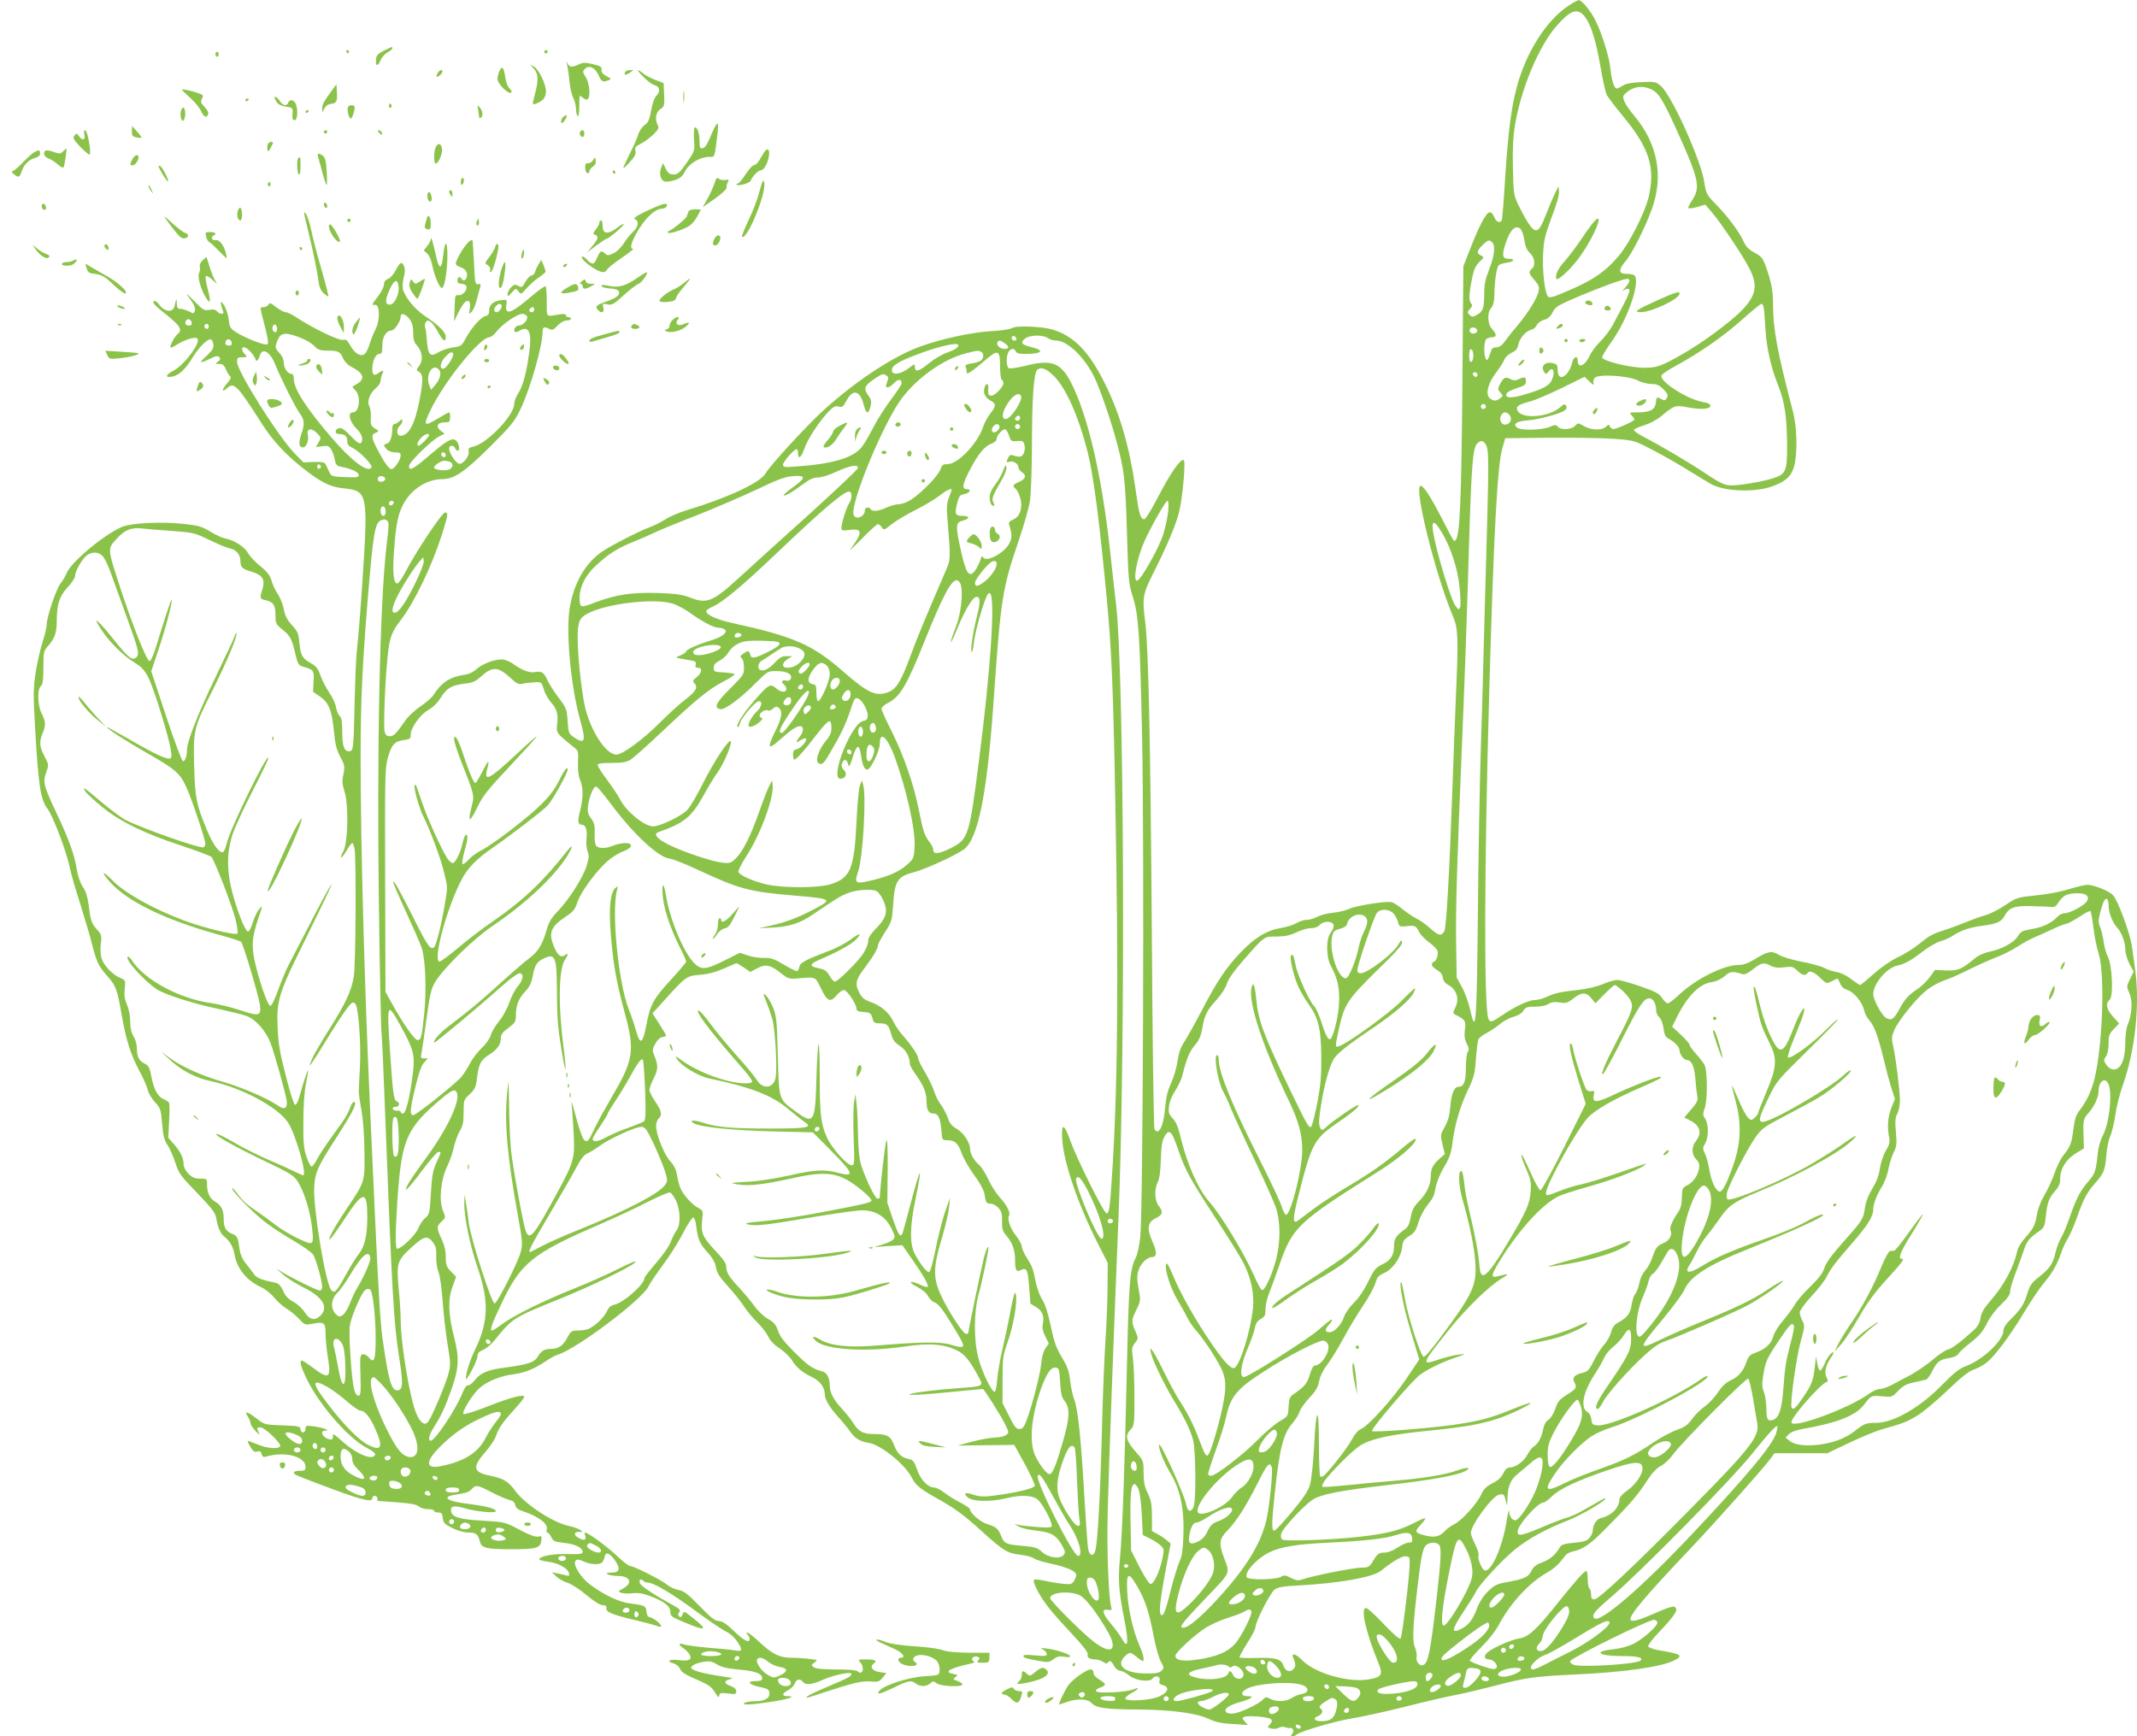 <?xml version="1.0" standalone="no"?>
<!DOCTYPE svg PUBLIC "-//W3C//DTD SVG 20010904//EN"
 "http://www.w3.org/TR/2001/REC-SVG-20010904/DTD/svg10.dtd">
<svg version="1.0" xmlns="http://www.w3.org/2000/svg"
 width="1280pt" height="1040pt" viewBox="0 0 1280 1040"
 preserveAspectRatio="xMidYMid meet">
<g transform="translate(0,1040) scale(0.1,-0.1)"
fill="#8bc34a" stroke="none">
<path d="M9395 10366 c-132 -87 -254 -278 -310 -488 -34 -128 -52 -272 -70
-551 -8 -130 -17 -242 -20 -247 -12 -19 -33 -10 -45 20 -8 20 -19 30 -29 28
-21 -4 -62 -82 -114 -216 l-42 -107 -6 -720 c-6 -692 -15 -894 -40 -919 -11
-12 -5 -22 -83 129 -68 132 -109 195 -127 195 -44 0 90 -538 195 -785 30 -70
32 -132 16 -485 -5 -118 -14 -357 -20 -530 -19 -538 -37 -845 -49 -868 -17
-31 -35 -27 -84 17 -23 21 -60 48 -83 59 -22 11 -60 37 -83 56 -24 20 -53 39
-65 42 -32 8 -219 -22 -255 -40 -17 -9 -59 -19 -93 -23 -35 -3 -79 -14 -98
-25 -19 -10 -48 -18 -64 -18 -16 0 -43 -9 -60 -19 -17 -11 -60 -24 -95 -30
-84 -14 -155 -57 -241 -147 -88 -93 -136 -164 -232 -347 -43 -82 -91 -168
-106 -190 -20 -29 -32 -65 -39 -114 -6 -39 -23 -98 -38 -130 -20 -41 -30 -83
-36 -146 -8 -88 -24 -137 -45 -144 -6 -2 -15 4 -19 14 -5 10 -12 545 -16 1188
-8 1134 -20 1690 -39 1845 -19 152 -16 169 49 299 84 166 138 296 155 371 20
86 38 292 27 303 -16 16 -80 -76 -152 -215 -39 -76 -77 -138 -85 -138 -23 0
-32 30 -54 190 -35 246 -94 447 -183 625 -95 191 -186 283 -313 321 -68 20
-223 25 -245 8 -8 -6 -59 -14 -114 -17 -118 -6 -302 -45 -434 -93 -156 -56
-375 -199 -569 -373 -104 -93 -328 -337 -357 -387 -31 -55 -227 -146 -465
-218 -47 -14 -107 -39 -135 -57 -27 -17 -66 -37 -86 -44 -62 -22 -229 -107
-288 -146 -103 -69 -172 -186 -198 -337 -25 -143 5 -473 63 -679 35 -124 27
-143 -37 -100 -33 22 -34 26 -39 98 -5 71 -8 79 -54 140 -27 35 -57 83 -67
105 -21 47 -36 56 -77 48 -31 -6 -77 12 -131 51 -19 14 -48 25 -66 25 -47 0
-117 -27 -152 -59 -20 -18 -47 -30 -77 -34 -79 -11 -135 -48 -179 -119 -9 -15
-44 -46 -77 -68 -34 -23 -74 -60 -90 -83 -57 -82 -71 -97 -96 -97 -17 0 -25 7
-30 26 -8 31 2 293 17 443 11 119 24 155 79 226 84 109 189 329 250 522 34
110 36 123 16 123 -19 0 -172 -231 -237 -355 -19 -38 -42 -70 -49 -70 -23 0
-30 64 -20 195 12 163 24 221 57 282 48 89 142 148 233 148 70 0 136 45 286
195 127 126 146 150 182 225 58 121 132 379 132 461 0 31 9 35 41 18 17 -8 25
-5 48 20 18 19 39 31 55 31 14 0 26 5 26 10 0 6 -7 10 -15 10 -8 0 -15 5 -15
11 0 8 -13 10 -37 6 -86 -14 -78 -22 -78 75 0 47 -3 89 -7 93 -3 4 -42 -23
-85 -60 -120 -103 -161 -117 -150 -51 5 31 5 32 -31 28 -47 -5 -72 -27 -72
-62 0 -21 -6 -29 -24 -34 -28 -7 -85 -73 -119 -137 -22 -41 -27 -44 -73 -50
-27 -4 -66 -16 -87 -29 -50 -30 -63 -18 -70 68 -2 37 -7 74 -11 82 -3 8 -1 22
4 30 14 23 40 2 73 -58 30 -56 47 -66 47 -29 0 27 -42 69 -126 125 -61 41
-118 111 -131 161 -3 14 -1 44 5 68 8 29 9 51 2 68 -12 32 -24 26 -51 -26 -11
-22 -31 -44 -44 -49 -17 -7 -25 -17 -25 -34 0 -13 -16 -45 -35 -70 -40 -53
-41 -54 -18 -52 29 2 30 -94 2 -147 -12 -23 -28 -63 -35 -88 -8 -26 -21 -52
-29 -59 -23 -19 -59 1 -86 49 -19 34 -26 40 -45 35 -24 -6 -186 73 -282 137
-24 16 -51 29 -61 29 -10 0 -35 14 -57 30 -32 26 -39 28 -46 15 -5 -8 -18 -15
-30 -15 -23 0 -23 6 12 -129 14 -54 19 -86 12 -93 -11 -11 -140 39 -194 76
-28 18 -34 29 -38 72 -5 44 -31 104 -46 104 -5 0 1 -23 13 -57 7 -18 -22 -16
-37 2 -9 11 -22 14 -46 9 -31 -6 -38 -1 -95 57 -35 35 -50 48 -36 29 38 -49
51 -76 43 -95 -5 -14 -8 -14 -35 0 -17 8 -39 15 -51 15 -16 0 -20 7 -21 33 -1
33 -3 31 -13 -15 -9 -41 -56 -39 -90 4 -18 23 -28 30 -36 22 -8 -8 14 -30 75
-78 86 -69 99 -92 69 -117 -17 -14 -44 -62 -44 -79 0 -5 17 1 37 14 52 33 112
51 125 38 23 -23 -79 -160 -144 -193 -47 -24 -51 -44 -6 -35 41 8 80 45 124
118 37 60 89 111 108 105 6 -2 12 -16 14 -31 3 -21 -6 -35 -40 -67 -49 -44
-44 -49 20 -18 34 17 46 19 55 10 9 -10 7 -16 -7 -27 -19 -13 -19 -14 7 -14
21 0 30 -7 41 -34 8 -18 19 -37 25 -41 8 -4 1 -18 -19 -42 -33 -37 -33 -58 0
-28 42 38 59 21 213 -220 59 -92 137 -177 237 -256 113 -89 164 -115 247 -124
146 -15 149 -27 113 -568 -11 -166 -25 -340 -31 -387 -6 -47 -12 -195 -15
-330 -6 -280 -7 -290 -34 -290 -29 0 -40 31 -40 118 0 59 -4 83 -15 92 -8 7
-18 30 -22 52 -3 22 -22 63 -42 91 -19 29 -43 75 -52 102 -14 40 -25 55 -58
73 -51 29 -60 45 -68 124 -5 54 -11 68 -45 104 -28 31 -41 55 -48 95 -6 29
-22 70 -35 89 -14 20 -31 56 -38 80 -10 34 -25 54 -67 88 -30 24 -63 60 -74
78 -20 38 -82 78 -134 88 -19 3 -60 22 -91 41 -49 30 -72 37 -152 46 -140 16
-323 7 -381 -18 -111 -50 -302 -210 -329 -276 -7 -18 -23 -45 -35 -60 -26 -31
-84 -202 -84 -247 0 -16 -11 -62 -24 -102 -13 -40 -32 -122 -42 -183 -15 -98
-15 -133 -5 -315 21 -371 33 -447 76 -505 32 -43 109 -244 130 -340 9 -44 39
-148 66 -231 26 -84 58 -190 69 -235 29 -114 41 -138 93 -196 52 -59 59 -78
86 -234 27 -152 54 -237 106 -334 24 -44 46 -95 50 -114 4 -18 23 -51 43 -73
33 -36 36 -44 43 -129 6 -72 12 -98 33 -129 14 -21 35 -69 47 -107 20 -62 32
-78 130 -179 88 -92 109 -119 114 -150 10 -58 25 -93 49 -112 32 -25 53 -61
61 -107 15 -85 72 -155 158 -195 26 -12 61 -40 79 -62 17 -22 49 -51 72 -65
23 -14 57 -42 77 -63 34 -37 36 -38 82 -29 69 13 77 6 77 -60 0 -31 6 -92 13
-136 22 -136 10 -143 -102 -58 -24 18 -48 33 -52 33 -18 0 -8 -35 30 -114 77
-156 252 -356 362 -411 28 -14 49 -31 46 -38 -12 -38 -109 1 -194 77 -57 51
-61 53 -59 29 1 -13 -5 -17 -19 -15 -41 8 -64 52 -27 52 34 1 -12 18 -66 26
-49 6 -52 5 -52 -15 0 -12 -6 -21 -15 -21 -8 0 -15 9 -15 19 0 17 -10 19 -107
23 -107 4 -109 4 -156 41 -56 43 -76 48 -53 12 9 -13 16 -31 16 -39 0 -9 14
-30 31 -48 21 -23 27 -26 20 -11 -15 30 -14 33 9 33 25 0 124 -94 118 -112 -7
-20 -78 -15 -138 11 -28 12 -54 21 -56 19 -2 -2 6 -19 17 -37 15 -25 24 -31
40 -26 15 5 22 2 26 -15 4 -16 11 -20 27 -15 113 33 236 1 236 -62 0 -20 -5
-23 -35 -23 -19 0 -35 -5 -35 -10 0 -12 4 -14 155 -71 242 -92 315 -112 315
-84 0 8 7 15 15 15 8 0 15 -7 15 -15 0 -8 1 -15 3 -16 1 0 53 -4 115 -8 81 -6
118 -13 131 -25 9 -9 34 -16 54 -16 20 0 37 -4 37 -10 0 -5 11 -10 24 -10 21
0 25 -6 28 -32 3 -29 10 -37 57 -61 34 -17 71 -27 97 -27 45 0 58 -10 68 -53
9 -40 39 -47 186 -47 152 0 176 6 182 50 4 29 3 31 -18 26 -16 -4 -50 8 -111
40 -88 47 -88 47 -220 55 -142 8 -186 21 -191 57 -5 31 17 36 79 18 71 -21
189 -32 189 -18 0 15 -51 29 -153 42 -95 12 -137 24 -137 39 0 6 17 13 38 16
80 13 91 17 108 36 24 26 33 25 121 -21 43 -22 90 -42 105 -45 19 -4 30 -13
34 -30 4 -17 17 -28 42 -36 96 -31 157 -77 147 -110 -4 -10 -2 -19 4 -19 5 0
16 -12 23 -28 12 -24 21 -28 77 -34 67 -7 111 -29 111 -54 0 -12 -15 -15 -92
-13 -86 3 -168 -13 -168 -32 0 -4 25 -10 54 -14 60 -7 119 -40 124 -69 3 -16
0 -18 -19 -12 -13 3 -37 9 -54 12 l-30 6 28 -26 c15 -14 45 -31 67 -37 22 -7
73 -40 112 -73 47 -39 82 -61 98 -61 18 0 24 -5 22 -18 -4 -23 35 -39 170 -71
56 -13 115 -29 131 -35 15 -6 27 -7 27 -2 0 13 -44 49 -65 53 -14 2 -21 12
-23 35 -3 34 -10 37 -102 49 -61 7 -157 53 -235 112 -59 44 -107 124 -87 144
9 9 19 8 47 -5 42 -20 98 -22 113 -4 5 6 12 21 14 32 5 32 30 23 60 -20 37
-52 30 -75 -21 -75 -27 0 -32 -3 -21 -10 8 -5 36 -10 61 -10 73 0 91 -42 33
-74 -10 -6 -21 -12 -24 -14 -16 -11 33 -21 75 -16 38 4 64 0 107 -16 86 -32
123 -61 123 -95 0 -26 6 -31 94 -67 123 -51 134 -42 38 33 -50 40 -51 40 -59
18 -6 -17 -12 -19 -20 -11 -8 8 -8 15 1 26 10 12 1 20 -56 51 -101 56 -173
104 -180 121 -8 20 5 30 19 16 7 -7 19 -12 28 -12 35 0 146 -66 283 -167 78
-58 161 -114 184 -125 24 -11 52 -36 67 -58 36 -55 34 -64 -12 -56 -20 4 -92
11 -159 16 -67 6 -134 15 -148 20 -32 12 -33 -3 0 -24 13 -9 29 -26 36 -37 16
-31 -4 -41 -68 -33 -55 7 -75 -8 -28 -20 14 -4 31 -17 37 -30 11 -25 29 -36
131 -80 42 -19 63 -35 79 -63 18 -30 24 -34 26 -19 3 16 10 17 53 12 44 -6 49
-5 49 13 0 13 -11 24 -35 32 -39 15 -41 30 -4 40 13 4 19 7 13 8 -6 1 -51 8
-100 16 -94 16 -144 32 -144 46 0 13 33 28 78 35 32 5 48 2 77 -16 26 -16 60
-24 123 -30 95 -8 136 -21 145 -43 8 -21 -1 -27 -41 -27 -53 0 -34 -23 29 -35
43 -9 55 -15 57 -32 5 -34 -24 -53 -81 -53 -29 0 -59 -5 -67 -10 -23 -15 35
-13 159 6 101 15 157 34 98 34 -36 0 -34 16 3 35 17 9 35 27 40 40 11 29 32
32 51 9 16 -20 57 -14 123 16 53 24 153 46 163 36 12 -12 -13 -26 -132 -76
-65 -27 -123 -55 -129 -61 -12 -13 -10 -13 89 20 185 61 238 73 288 69 47 -4
54 -2 74 23 l22 27 -40 6 c-44 7 -62 32 -36 51 24 17 10 25 -46 25 -48 0 -49
-1 -34 -18 28 -31 13 -82 -16 -53 -7 7 -55 11 -127 11 -81 0 -122 4 -135 13
-17 13 -17 14 4 29 21 15 19 15 -31 21 -29 4 -77 7 -106 7 -72 0 -113 20 -189
90 -35 33 -69 60 -75 60 -9 0 -9 -3 0 -12 7 -7 12 -18 12 -25 0 -28 -34 -11
-94 47 -46 44 -70 60 -91 60 -22 0 -46 19 -114 89 -71 73 -94 91 -126 97 -22
4 -53 18 -70 32 -33 28 -200 112 -222 112 -8 0 -45 29 -83 65 -61 57 -168 135
-186 135 -3 0 -3 -7 0 -16 10 -27 -4 -35 -35 -18 -34 17 -34 39 1 38 21 -1 22
0 5 12 -10 7 -41 18 -69 24 -95 20 -262 130 -321 211 -40 55 -67 72 -147 89
-105 21 -111 50 -33 140 30 34 60 79 66 99 15 45 38 79 111 160 32 34 58 68
58 73 0 19 -77 -1 -218 -56 -75 -30 -141 -50 -146 -46 -12 11 57 123 97 156
48 41 124 72 203 82 72 10 126 33 199 82 22 15 51 31 65 35 112 33 506 330
544 409 9 19 48 76 86 128 39 51 93 137 121 191 28 55 56 96 62 94 7 -2 15
-28 18 -58 9 -73 21 -101 69 -153 23 -24 43 -58 46 -77 9 -48 18 -61 81 -132
31 -34 71 -84 89 -112 17 -27 53 -70 79 -95 26 -25 55 -63 66 -85 12 -26 37
-52 69 -72 27 -18 61 -50 74 -72 29 -45 61 -72 122 -101 45 -22 74 -61 74
-100 0 -32 28 -79 79 -136 25 -27 57 -66 71 -86 29 -43 61 -63 114 -71 71 -11
215 -127 256 -206 25 -50 49 -69 178 -141 88 -50 141 -90 240 -180 135 -122
156 -135 240 -144 29 -3 62 -12 74 -20 12 -9 56 -23 97 -31 91 -20 148 -42
156 -63 3 -8 -2 -26 -11 -40 -14 -22 -21 -24 -67 -19 -29 3 -78 11 -109 18
-32 7 -60 10 -64 6 -11 -10 26 -85 74 -150 23 -32 90 -108 148 -169 67 -72
103 -117 99 -127 -7 -18 12 -31 45 -31 14 0 35 -7 47 -15 14 -10 24 -12 28 -5
11 17 23 11 37 -17 8 -17 23 -29 38 -31 13 -2 37 -14 52 -27 38 -32 124 -44
142 -19 17 23 50 12 41 -15 -4 -14 1 -20 20 -25 43 -11 32 -44 -22 -68 -52
-23 -194 -32 -203 -13 -2 6 15 21 38 34 48 26 51 38 6 20 -44 -16 -209 -24
-218 -10 -5 7 4 15 23 22 40 14 39 22 -4 48 -22 13 -35 28 -35 41 0 13 -7 20
-18 20 -23 0 -103 -56 -131 -92 -19 -24 -64 -118 -57 -118 2 0 23 7 46 15 63
22 125 20 149 -7 27 -29 85 -37 271 -38 199 -1 354 -21 427 -55 41 -20 77 -28
146 -32 l92 -6 -19 21 c-17 20 -17 22 -2 28 26 10 145 -1 158 -14 9 -9 8 -16
-6 -31 -16 -18 -16 -19 9 -25 14 -4 35 -2 46 5 11 6 28 7 37 3 9 -4 22 -6 29
-5 18 3 26 -18 13 -34 -10 -12 -10 -15 2 -15 8 0 18 4 23 9 22 20 237 83 330
97 55 9 199 40 319 70 121 31 256 62 300 70 45 8 149 33 231 54 199 52 242 58
497 70 293 14 511 45 588 85 54 28 40 38 -89 59 -36 6 -66 17 -69 24 -2 7 25
43 60 80 106 111 127 146 94 158 -8 3 -56 -13 -106 -36 -101 -45 -144 -57
-153 -43 -14 22 92 147 364 433 151 160 431 474 476 535 l21 30 159 0 158 0
130 62 c72 34 157 69 190 79 128 36 153 45 215 82 35 20 116 88 181 150 86 82
129 117 161 128 24 8 61 28 81 45 49 41 141 164 222 300 38 63 90 141 117 173
54 65 79 110 104 182 9 26 26 64 39 84 13 21 37 76 54 123 39 112 60 152 108
207 55 63 61 76 69 166 3 43 14 97 24 119 10 22 23 78 30 125 6 47 27 130 47
185 72 207 100 471 73 680 -6 44 -15 109 -20 145 -11 78 -84 276 -113 307 -23
26 -115 63 -155 63 -15 0 -62 -12 -106 -25 -43 -14 -124 -30 -180 -36 -139
-15 -133 -13 -210 -64 -38 -25 -88 -50 -110 -56 -23 -6 -75 -24 -116 -41 -41
-17 -101 -39 -133 -49 -74 -24 -89 -32 -154 -85 -30 -24 -86 -60 -126 -78 -43
-21 -101 -61 -145 -100 -40 -36 -76 -66 -81 -66 -4 0 -28 16 -53 35 -26 21
-62 38 -84 42 -22 3 -56 14 -77 25 -21 11 -84 28 -139 38 -55 11 -115 29 -134
41 -42 26 -66 21 -144 -27 -40 -24 -67 -34 -97 -34 -88 0 -257 -85 -354 -177
-31 -29 -62 -53 -70 -53 -8 1 -23 15 -34 32 -17 27 -38 38 -130 70 -60 21
-122 38 -138 38 -15 0 -54 -11 -87 -25 -35 -15 -96 -29 -151 -35 -109 -13
-131 -17 -184 -41 -22 -10 -53 -19 -70 -19 -38 0 -116 -37 -194 -89 -67 -46
-76 -48 -86 -23 -27 69 -25 895 5 1952 27 962 49 1366 79 1466 l17 59 270 3
c148 1 322 -2 386 -7 117 -9 117 -9 232 -69 63 -33 161 -89 218 -125 56 -35
117 -71 133 -80 81 -41 256 -47 355 -12 83 29 117 59 135 117 22 77 20 236 -6
334 -93 355 -119 491 -119 642 -1 86 -9 127 -41 220 -20 56 -27 65 -69 88 -35
19 -53 37 -66 67 -26 58 -95 151 -166 223 -56 58 -59 64 -69 128 -18 132 -196
526 -262 582 -30 25 -36 26 -117 22 -59 -3 -93 -9 -110 -21 -14 -9 -30 -17
-36 -17 -16 0 -31 48 -39 125 -7 68 -52 211 -90 285 -28 56 -81 120 -99 119
-6 0 -34 -15 -61 -33z m103 -73 c34 -49 62 -142 88 -290 13 -80 31 -157 38
-172 8 -14 50 -70 94 -123 161 -194 198 -310 157 -488 -22 -92 -113 -273 -177
-350 -78 -93 -150 -144 -290 -205 -101 -44 -125 -52 -136 -41 -19 19 -35 156
-29 261 4 76 12 109 51 214 30 77 46 135 44 155 l-3 31 -22 -45 c-12 -25 -37
-83 -55 -130 -41 -107 -60 -114 -106 -43 -17 26 -43 75 -59 108 -26 56 -28 69
-31 219 -3 115 1 186 13 260 37 220 146 478 253 596 85 95 126 105 170 43z
m427 -453 c23 -22 59 -89 115 -213 136 -299 147 -348 96 -425 -16 -23 -26 -45
-23 -49 4 -3 28 0 53 7 l48 14 39 -45 c50 -57 189 -264 227 -340 68 -133 28
-206 -207 -381 -101 -75 -215 -145 -302 -186 -45 -20 -70 -25 -126 -25 -90 2
-250 42 -249 63 1 8 26 50 56 92 104 144 182 383 132 402 -9 3 -29 6 -45 6
-44 0 -46 24 -5 72 41 47 120 204 161 318 70 195 34 388 -105 555 -50 59 -73
102 -66 121 3 8 20 23 38 34 50 32 119 23 163 -20z m-815 -815 c7 -9 17 -39
21 -67 6 -36 16 -59 34 -75 28 -27 34 -73 10 -93 -21 -18 -19 -28 16 -68 25
-28 30 -41 25 -66 -9 -42 -59 -124 -126 -205 -31 -36 -66 -81 -78 -98 -16 -22
-32 -33 -48 -33 -14 0 -27 -6 -29 -12 -24 -68 -26 -72 -35 -58 -14 22 -12 104
2 118 7 7 22 12 35 12 29 0 29 17 1 48 -29 30 -32 100 -5 129 12 14 17 37 18
79 1 79 13 162 26 175 6 6 29 13 52 16 43 6 47 23 5 23 -34 0 -39 21 -18 85
28 91 65 125 94 90z m-172 -77 c20 -20 13 -83 -18 -161 -24 -61 -30 -90 -30
-154 -1 -82 -8 -101 -49 -122 -19 -11 -26 -10 -39 3 -14 14 -14 17 3 36 15 16
16 22 5 35 -14 17 -10 68 11 165 8 37 21 63 41 82 28 26 28 27 8 38 -27 14
-25 26 9 61 33 32 41 35 59 17z m822 -230 c0 -7 -12 -26 -27 -42 -16 -17 -21
-25 -13 -18 8 6 20 12 27 12 27 0 17 -23 -86 -215 -18 -33 -53 -79 -77 -102
-24 -23 -53 -62 -64 -87 -28 -59 -70 -75 -70 -25 0 33 -27 21 -34 -16 -4 -19
-17 -47 -30 -62 -30 -35 -56 -26 -56 21 0 30 -4 35 -30 41 -47 10 -74 -19 -50
-55 9 -13 12 -12 25 4 24 32 40 7 25 -38 -13 -42 -46 -62 -154 -95 -86 -27
-129 -28 -124 -3 2 11 23 24 61 36 48 15 57 22 57 42 0 27 -8 29 -45 12 -19
-9 -31 -8 -49 2 -29 15 -41 9 -62 -32 -14 -28 -14 -31 3 -50 17 -19 17 -20 -2
-34 -24 -17 -36 -18 -60 -1 -29 22 -15 87 34 152 23 30 46 66 51 80 5 14 25
32 44 42 26 12 36 24 40 48 8 39 45 82 78 90 13 3 28 16 33 28 6 12 25 26 43
31 23 6 39 20 52 46 17 33 31 41 157 95 133 56 265 104 291 105 6 0 12 -5 12
-12z m-7372 -39 c3 -45 -27 -104 -53 -104 -29 0 -30 28 -1 91 29 62 49 67 54
13z m615 -105 c10 -10 -12 -44 -28 -44 -18 0 -20 21 -3 38 13 13 22 15 31 6z
m7561 -16 c3 -13 7 -68 10 -123 6 -113 32 -232 76 -342 39 -97 53 -187 54
-353 1 -161 -6 -179 -81 -204 -76 -24 -224 -48 -268 -43 -29 3 -68 23 -135 68
-91 62 -265 165 -380 225 -30 16 -54 33 -53 39 1 5 28 18 60 27 35 11 77 33
107 58 75 63 81 64 155 50 81 -15 136 -11 136 10 0 9 -16 17 -45 22 -94 16
-262 124 -248 159 3 8 43 35 88 59 141 77 284 176 394 275 59 52 111 95 116
95 6 0 12 -10 14 -22z m-7364 -13 c0 -8 -7 -15 -15 -15 -16 0 -20 12 -8 23 11
12 23 8 23 -8z m-746 -58 c15 -20 21 -43 21 -80 0 -40 5 -58 22 -76 32 -35 39
-88 15 -121 -20 -26 -20 -27 -1 -38 24 -15 24 -52 3 -162 -28 -150 -65 -220
-116 -220 -23 0 -25 42 -3 60 8 7 15 19 15 28 0 13 -2 13 -18 -1 -10 -10 -24
-17 -30 -17 -7 0 -12 -11 -12 -24 0 -49 -13 -89 -32 -93 -22 -6 -23 -11 -1
-35 9 -10 30 -18 50 -18 25 0 33 -4 33 -17 0 -27 -37 -83 -55 -83 -16 0 -46
43 -89 127 -32 63 -33 81 -5 91 21 8 21 9 -6 26 -24 16 -26 23 -24 64 2 26 -2
57 -9 69 -16 29 4 80 42 110 14 12 26 31 26 43 0 12 5 30 10 41 13 22 3 24
-24 4 -24 -19 -36 -11 -36 24 0 47 20 91 41 91 16 0 19 8 19 50 0 52 23 90 55
90 18 0 55 56 55 83 0 26 29 18 54 -16z m703 18 c7 -20 -24 -55 -49 -55 -19 0
-36 -26 -24 -38 4 -3 16 -1 26 6 57 35 77 -7 60 -128 -16 -121 -39 -206 -66
-246 -13 -19 -24 -48 -24 -63 0 -69 -165 -241 -248 -257 -23 -5 -28 -10 -25
-28 6 -30 -37 -82 -60 -73 -20 8 -57 65 -57 90 0 21 28 23 36 2 4 -8 10 -15
15 -15 14 0 11 34 -4 55 -22 29 -53 13 -162 -80 -101 -87 -125 -99 -125 -67 0
23 132 152 179 177 l34 17 -23 18 c-32 24 -21 50 22 50 30 0 33 3 34 30 1 17
-2 30 -6 30 -3 0 -32 -16 -64 -35 -88 -53 -93 -48 -47 49 82 170 296 436 353
436 9 0 29 16 43 35 33 43 122 104 153 105 12 0 25 -7 29 -15z m-2009 -38 c2
-12 -3 -17 -17 -17 -12 0 -21 6 -21 13 0 31 32 34 38 4z m102 -22 c0 -8 -4
-15 -9 -15 -13 0 -22 16 -14 24 11 11 23 6 23 -9z m410 -16 c0 -20 -15 -26
-25 -9 -9 15 3 43 15 35 5 -3 10 -15 10 -26z m7188 -6 c5 -17 -26 -29 -40 -15
-6 6 -7 15 -3 22 9 14 37 9 43 -7z m-7051 -45 c32 -12 70 -34 85 -50 22 -23
34 -28 76 -28 67 0 80 -6 97 -46 8 -19 27 -40 47 -50 74 -37 87 -71 41 -101
-16 -9 -30 -18 -31 -19 -2 -1 6 -12 17 -23 34 -34 24 -131 -14 -131 -36 0 -22
-57 26 -104 29 -28 38 -69 18 -81 -5 -4 -27 10 -47 32 -52 54 -67 64 -86 57
-22 -9 -20 -34 3 -34 36 0 51 -12 51 -41 0 -22 7 -31 35 -44 40 -20 119 -101
110 -115 -22 -35 -118 38 -242 182 -150 175 -223 289 -223 348 0 16 -5 30 -12
30 -23 0 -48 34 -48 65 0 20 -9 42 -25 59 -29 32 -30 35 -11 81 18 43 47 46
133 13z m4291 -6 c2 -7 -3 -12 -12 -12 -9 0 -16 7 -16 16 0 17 22 14 28 -4z
m188 3 c10 -8 33 -15 50 -15 66 0 168 -97 227 -216 32 -63 98 -253 132 -379
49 -178 56 -239 65 -555 8 -285 11 -310 34 -381 36 -111 44 -234 57 -854 13
-650 5 -2839 -11 -2983 -5 -52 -18 -109 -29 -130 -33 -65 -40 -146 -51 -647
-14 -620 -27 -987 -41 -1140 -13 -137 -9 -201 25 -374 27 -136 23 -183 -11
-122 -10 18 -39 59 -65 90 -55 64 -63 96 -22 88 22 -4 25 -2 20 17 -16 55 -27
343 -21 571 7 278 32 965 65 1775 42 1029 33 3249 -15 3660 -8 69 -24 209 -35
312 -50 462 -135 824 -237 1021 -61 115 -116 135 -267 97 -48 -12 -94 -19
-102 -16 -17 6 -19 68 -4 97 13 23 36 25 44 4 4 -11 21 -15 60 -15 97 0 116
21 36 40 -61 15 -71 27 -40 52 27 22 108 24 136 3z m-4888 -28 c2 -12 -3 -17
-17 -17 -12 0 -21 6 -21 13 0 31 32 34 38 4z m4630 -3 c29 -20 28 -34 -2 -34
-26 0 -51 24 -41 40 8 14 17 13 43 -6z m-278 -13 c0 -13 -20 -26 -74 -46 -26
-9 -73 -37 -102 -61 -59 -49 -84 -55 -84 -23 0 21 -1 21 -35 -5 -45 -34 -92
-45 -101 -22 -10 27 21 52 109 87 151 61 287 94 287 70z m-4236 -42 c14 -17
26 -35 26 -40 0 -19 18 -8 24 15 14 58 63 33 96 -51 35 -86 119 -253 146 -290
28 -37 30 -63 8 -126 -17 -51 -14 -77 11 -77 20 0 37 44 29 76 -9 37 22 43 54
10 26 -26 26 -27 11 -55 l-17 -29 38 5 c32 5 40 2 53 -18 9 -13 19 -41 22 -62
6 -30 12 -38 34 -42 65 -13 106 -31 109 -48 3 -16 -4 -18 -79 -15 -81 3 -84 4
-98 33 -8 17 -17 37 -21 45 -6 11 -23 14 -70 13 l-62 -3 -54 55 c-98 101 -344
492 -344 547 0 25 4 28 32 28 29 0 30 1 15 18 -10 10 -17 24 -17 30 0 22 28
12 54 -19z m7321 -19 c0 -18 -6 -35 -12 -37 -9 -3 -13 8 -13 37 0 29 4 40 13
38 6 -3 12 -20 12 -38z m-2951 24 c20 -8 21 -38 1 -54 -8 -6 -33 -14 -55 -17
-30 -4 -40 -10 -36 -20 4 -8 6 -22 6 -30 0 -13 4 -13 28 3 15 9 53 40 84 67
76 66 88 61 88 -37 0 -41 5 -78 10 -81 6 -3 10 -12 10 -20 0 -22 -50 -75 -71
-75 -19 0 -23 8 -19 48 2 30 -16 28 -24 -3 -8 -32 5 -57 38 -75 33 -17 33 -33
-3 -78 -16 -20 -34 -54 -41 -75 -32 -101 -151 -227 -214 -227 -27 0 -34 -5
-44 -34 -14 -37 -108 -134 -173 -178 -23 -15 -56 -28 -73 -28 -17 0 -51 -9
-75 -20 -47 -22 -86 -26 -96 -10 -10 17 -35 11 -35 -8 0 -37 -54 -59 -67 -26
-22 58 156 499 271 673 89 134 263 261 404 295 71 18 67 17 86 10z m-3160 -12
c8 -13 -38 -87 -57 -90 -27 -5 -21 38 10 70 28 29 38 34 47 20z m-84 -97 c16
-19 6 -57 -24 -92 l-24 -28 -11 28 c-24 63 22 136 59 92z m3686 -41 c71 -73
147 -246 198 -449 36 -141 72 -422 116 -890 28 -299 38 -532 50 -1195 21
-1075 15 -1754 -21 -2275 -11 -175 -17 -207 -32 -203 -17 5 -177 327 -213 427
-41 116 -59 120 -51 10 9 -136 98 -394 216 -624 l56 -110 -1 -140 c0 -77 -6
-219 -12 -315 -7 -96 -17 -346 -22 -555 -10 -385 -25 -659 -39 -711 -10 -40
-34 -36 -43 6 -4 19 -14 161 -23 315 -19 338 -39 532 -61 583 -8 20 -19 70
-24 110 -6 59 -16 85 -49 141 -34 55 -47 92 -67 187 -16 78 -34 132 -50 157
-14 21 -32 69 -40 107 -17 84 -21 94 -56 149 -15 25 -28 54 -28 65 0 12 -16
41 -35 65 -34 42 -53 100 -41 120 10 16 -13 63 -55 108 -22 24 -53 73 -69 108
-16 35 -41 74 -55 87 -32 27 -55 69 -55 99 0 36 -40 95 -80 118 -29 16 -42 32
-53 66 -9 24 -28 60 -42 79 -15 19 -33 55 -40 80 -8 25 -32 75 -54 112 -23 37
-41 75 -41 84 0 19 -44 84 -96 142 -19 21 -43 58 -55 82 -24 52 -72 92 -137
115 -33 12 -50 25 -63 51 -30 55 -24 82 30 152 51 67 81 119 81 139 0 7 19 41
41 76 40 61 42 68 49 166 9 141 25 167 126 193 64 16 245 99 296 135 85 61
139 321 178 870 45 642 52 687 154 988 30 87 59 191 65 229 6 39 11 180 12
314 0 309 11 457 33 474 25 18 55 5 102 -42z m2534 10 c0 -17 -22 -14 -28 4
-2 7 3 12 12 12 9 0 16 -7 16 -16z m-3540 -4 c12 -7 13 -15 3 -40 -9 -25 -9
-30 4 -30 9 0 26 12 39 26 24 25 44 25 44 -2 0 -8 -28 -51 -63 -97 -34 -45
-82 -120 -106 -167 -24 -47 -55 -100 -69 -117 -48 -64 -173 -102 -389 -117
-74 -6 -83 -5 -83 11 0 17 67 93 82 93 4 0 8 -12 8 -26 0 -39 20 -24 37 26 19
57 88 163 140 218 34 36 45 42 66 37 22 -6 28 -2 46 33 38 74 82 65 104 -22
15 -57 29 -61 41 -11 7 31 5 42 -13 66 -30 41 -24 58 33 97 53 35 55 36 76 22z
m4500 -29 c22 -12 59 -21 81 -21 31 0 47 -7 70 -29 31 -32 33 -38 20 -60 -6
-10 -13 -11 -29 -2 -29 16 -30 15 -34 -21 -4 -41 -34 -58 -107 -58 -52 0 -53
-1 -38 -18 10 -10 17 -22 17 -25 0 -9 -107 -57 -127 -57 -7 0 -16 7 -20 15 -5
14 -8 14 -25 -2 -25 -23 -89 -20 -133 6 -33 19 -34 19 -51 0 -21 -23 -86 -26
-103 -5 -11 13 -17 12 -49 -1 -48 -20 -173 -23 -196 -4 -26 22 -3 38 67 43 68
6 192 40 220 60 11 9 14 17 7 28 -8 12 -12 11 -32 -7 -65 -61 -229 -76 -258
-24 -13 25 3 38 74 56 31 8 117 45 191 81 l136 67 30 -29 c19 -19 28 -23 24
-11 -4 9 -1 24 6 33 21 25 203 14 259 -15z m-3695 -91 c15 -24 -60 -140 -91
-140 -33 0 -17 61 30 118 28 32 50 40 61 22z m2785 -65 c0 -8 -7 -15 -15 -15
-8 0 -15 7 -15 15 0 8 7 15 15 15 8 0 15 -7 15 -15z m138 -47 c18 -18 15 -46
-6 -57 -31 -17 -58 17 -40 52 10 20 29 22 46 5z m-2928 -23 c0 -8 -7 -15 -15
-15 -16 0 -20 12 -8 23 11 12 23 8 23 -8z m-125 -45 c8 -13 -13 -40 -31 -40
-17 0 -18 22 -2 38 15 15 25 15 33 2z m125 -5 c0 -8 -7 -15 -15 -15 -8 0 -15
7 -15 15 0 8 7 15 15 15 8 0 15 -7 15 -15z m-66 -55 c10 -32 14 -35 48 -32 30
3 37 0 43 -18 9 -29 -1 -66 -20 -74 -8 -3 -26 -1 -40 4 -20 8 -27 6 -35 -10
-14 -26 -13 -33 6 -26 21 8 54 -11 54 -32 0 -9 9 -23 20 -30 30 -18 24 -41
-15 -58 -38 -16 -43 -25 -20 -44 8 -7 20 -31 26 -53 16 -58 -1 -111 -42 -129
-23 -10 -29 -17 -24 -33 17 -52 17 -80 0 -111 -30 -57 -137 -114 -156 -83 -6
10 -9 9 -14 -6 -14 -46 -41 -90 -58 -93 -23 -5 -39 35 -67 165 -27 127 -25
144 18 155 43 11 41 28 -3 28 -44 0 -48 11 -32 75 11 43 17 51 42 55 34 6 46
30 16 30 -31 0 -27 28 17 113 50 96 89 145 130 159 20 8 32 19 32 30 0 21 37
61 52 56 6 -2 16 -19 22 -38z m-3474 3 c0 -10 -52 -63 -62 -63 -15 0 -8 24 14
47 20 22 48 31 48 16z m6337 -74 c8 -26 9 -119 3 -360 -5 -178 -14 -504 -20
-724 -5 -220 -15 -553 -21 -740 -6 -187 -14 -625 -17 -974 -7 -671 -12 -725
-47 -566 -10 42 -31 102 -49 133 l-31 57 -3 195 c-4 193 5 495 33 1155 17 401
31 788 45 1270 13 435 22 550 46 576 25 28 47 20 61 -22z m-6237 -45 c0 -9 -5
-14 -12 -12 -18 6 -21 28 -4 28 9 0 16 -7 16 -16z m24 -40 c26 -10 19 -41 -10
-48 -30 -8 -84 1 -84 14 0 13 42 40 61 40 10 0 24 -3 33 -6z m-772 -29 c0 -5
-5 -11 -11 -13 -6 -2 -11 4 -11 13 0 9 5 15 11 13 6 -2 11 -8 11 -13z m3216
-10 c-2 -8 -134 -133 -294 -278 -160 -144 -344 -310 -409 -370 -166 -153 -200
-167 -305 -125 -44 17 -82 22 -192 26 -151 5 -249 -10 -366 -54 -95 -36 -97
-36 -100 12 -5 68 31 145 95 204 80 74 133 107 228 145 46 19 102 43 122 53
21 11 137 59 258 106 121 48 287 120 369 159 119 57 161 72 208 75 76 6 76
-10 -3 -67 -33 -24 -58 -45 -55 -48 7 -7 55 21 115 66 41 31 64 41 91 41 22 0
69 15 111 35 80 37 133 46 127 20z m-2831 -61 c5 -15 -28 -27 -40 -15 -5 5 -6
14 -2 21 8 13 37 9 42 -6z m3393 -69 c0 -2 -7 -23 -16 -45 -13 -32 -15 -59
-10 -118 21 -254 21 -252 -12 -327 -121 -281 -165 -386 -207 -500 -60 -162
-88 -206 -140 -223 -71 -24 -119 -1 -259 121 -189 166 -298 214 -678 297 -89
20 -148 48 -148 70 0 5 19 18 43 28 59 28 176 125 367 307 301 287 428 394
451 379 14 -8 11 -47 -5 -69 -16 -23 -46 -119 -46 -147 0 -17 6 -18 50 -12 76
10 78 -17 7 -111 -17 -22 10 2 60 53 49 50 95 92 101 92 7 0 17 -8 24 -19 11
-18 14 -17 59 19 27 21 90 59 142 85 52 26 116 64 143 85 44 34 74 49 74 35z
m-3342 -77 c-6 -18 -28 -21 -28 -4 0 9 7 16 16 16 9 0 14 -5 12 -12z m4639
-51 c-3 -34 -17 -98 -31 -142 -26 -80 -130 -265 -154 -273 -29 -9 -3 135 44
238 41 91 126 240 137 240 6 0 8 -24 4 -63z m-4687 -3 c0 -15 -6 -24 -15 -24
-15 0 -21 40 -9 53 12 11 24 -3 24 -29z m9 -53 c11 -7 11 -29 -3 -142 -41
-344 -60 -1229 -46 -2202 5 -375 12 -700 15 -722 3 -22 12 -220 20 -440 43
-1126 53 -1299 86 -1507 24 -152 23 -192 -7 -196 -39 -6 -56 53 -93 312 -13
92 -25 293 -46 756 -8 184 -22 479 -30 655 -33 747 -55 1549 -55 2065 0 342
10 553 45 980 31 366 41 429 77 443 19 8 22 8 37 -2z m6318 -72 c53 -89 93
-211 105 -324 6 -57 8 -111 4 -121 -7 -18 -9 -18 -27 5 -20 25 -72 183 -114
346 -41 164 -30 198 32 94z m-7612 11 c136 -10 142 -12 230 -55 50 -24 105
-47 122 -50 38 -7 63 -38 63 -75 0 -38 11 -49 69 -65 64 -20 80 -46 63 -104
-17 -54 -16 -59 18 -66 47 -10 60 -30 60 -90 0 -50 2 -54 44 -88 46 -38 55
-56 77 -152 13 -55 17 -60 49 -70 59 -17 62 -21 58 -88 l-3 -61 41 -28 c53
-36 72 -82 84 -209 7 -77 16 -110 38 -152 27 -50 28 -58 19 -105 -9 -40 -7
-60 7 -106 25 -77 20 -304 -7 -354 -28 -52 -12 -50 18 2 15 25 30 46 35 46 4
0 10 -17 14 -37 10 -63 7 -694 -5 -763 -13 -82 -49 -161 -143 -309 -77 -123
-109 -180 -121 -221 -4 -14 29 34 72 105 91 150 155 246 176 263 11 10 17 9
26 -2 18 -22 34 -236 27 -375 -4 -69 -7 -137 -7 -151 0 -14 7 -63 16 -110 9
-51 17 -148 18 -245 2 -186 4 -181 -102 -339 -38 -56 -78 -121 -90 -144 -44
-86 -11 -52 73 77 113 172 136 173 136 7 0 -104 -16 -173 -50 -216 -17 -21
-51 -76 -76 -122 -59 -106 -69 -117 -89 -97 -34 34 -110 492 -103 619 5 86 21
122 121 277 77 119 113 181 122 211 9 32 -13 28 -25 -5 -18 -50 -34 -75 -109
-177 -40 -56 -83 -120 -94 -144 -12 -23 -26 -41 -32 -39 -5 2 -19 28 -29 58
-16 45 -20 80 -19 209 0 96 6 183 16 230 8 41 14 76 12 78 -3 4 -25 -62 -50
-151 -10 -36 -21 -57 -28 -55 -7 3 -32 81 -55 174 -36 138 -45 191 -49 290 -7
165 5 204 177 549 76 154 142 291 145 305 3 14 -47 -76 -111 -200 -64 -124
-130 -250 -145 -280 -16 -30 -44 -98 -63 -150 -20 -57 -39 -95 -47 -95 -16 0
-70 159 -95 275 -18 87 -13 142 22 245 29 84 29 87 4 56 -11 -13 -27 -48 -36
-77 -9 -31 -21 -54 -29 -54 -7 0 -26 34 -43 78 -83 219 -96 364 -48 507 15 44
70 162 122 263 52 101 94 188 92 194 -9 26 -232 -432 -249 -511 -6 -27 -17
-52 -24 -55 -21 -8 -59 44 -95 131 -64 153 -72 194 -77 384 -6 217 -4 228 117
468 82 165 146 318 136 328 -2 3 -7 -6 -11 -19 -4 -13 -56 -124 -116 -248
-104 -217 -169 -382 -169 -431 0 -37 -11 -69 -24 -69 -6 0 -52 121 -101 270
l-89 269 41 123 c41 120 88 296 81 304 -4 4 -33 -84 -88 -263 -18 -61 -36
-103 -44 -103 -17 0 -103 216 -177 443 -77 237 -76 229 -18 292 46 50 85 66
144 60 22 -3 103 -10 180 -15z m-407 -155 c11 -14 32 -58 46 -98 14 -39 51
-142 82 -227 85 -234 91 -257 72 -276 -24 -24 -48 -6 -132 99 -101 127 -142
159 -75 59 48 -71 127 -149 192 -189 69 -42 87 -74 145 -253 63 -199 89 -307
75 -321 -14 -14 -86 18 -260 119 -68 38 -123 69 -123 67 0 -10 112 -82 229
-149 183 -105 208 -126 247 -211 33 -72 114 -313 114 -339 0 -8 -5 -18 -10
-21 -17 -11 -365 111 -469 164 -23 12 -83 57 -134 99 -112 95 -128 106 -106
72 9 -14 54 -56 100 -93 108 -89 255 -160 474 -232 94 -31 175 -62 181 -68 19
-20 122 -287 144 -371 11 -44 16 -84 12 -88 -12 -12 -203 34 -319 78 -187 70
-355 164 -430 241 -63 64 -71 53 -11 -14 108 -116 326 -222 638 -309 74 -20
139 -41 144 -45 12 -11 107 -327 113 -381 8 -64 -5 -67 -119 -29 -51 17 -126
35 -166 41 -198 27 -408 141 -484 260 -9 14 -19 22 -23 18 -17 -16 98 -143
173 -193 50 -33 222 -88 373 -119 68 -15 143 -33 166 -42 55 -20 116 -90 144
-163 24 -66 87 -289 96 -343 7 -48 -14 -59 -56 -28 -58 40 -216 109 -326 140
-128 37 -249 91 -320 144 l-50 37 53 -50 c70 -64 154 -108 244 -127 184 -39
402 -155 463 -248 45 -67 116 -316 91 -316 -4 0 -26 10 -49 21 -23 12 -93 44
-155 70 -63 27 -157 74 -209 105 -52 30 -99 54 -106 51 -17 -5 104 -73 295
-165 149 -71 169 -84 192 -121 37 -58 73 -173 84 -266 11 -94 8 -108 -22 -99
-48 15 -146 68 -192 104 -27 21 -74 55 -104 76 -72 48 -97 71 -131 118 -16 21
-29 34 -29 28 0 -20 138 -159 211 -212 37 -28 110 -75 161 -104 51 -30 101
-65 112 -79 17 -23 56 -160 56 -199 0 -10 -7 -18 -15 -18 -16 0 -161 71 -225
110 l-35 22 40 -36 c21 -20 77 -55 123 -78 114 -56 152 -118 102 -168 -33 -33
-66 -26 -94 19 -14 21 -44 50 -68 63 -31 16 -49 35 -62 66 -14 30 -27 44 -45
48 -83 17 -114 29 -129 51 -9 13 -31 42 -49 64 -21 26 -34 55 -38 87 -10 72
-13 79 -46 92 -37 16 -49 37 -49 89 0 53 -15 82 -51 103 -33 19 -49 53 -49
104 0 33 -1 34 -41 34 -31 0 -47 6 -70 29 -17 17 -29 40 -29 55 0 38 -17 74
-56 120 l-36 41 5 101 c3 55 3 104 -1 110 -4 5 -19 15 -34 21 -34 15 -58 61
-72 138 -9 48 -16 62 -36 72 -37 18 -50 42 -50 90 0 25 -8 56 -20 75 -14 23
-20 51 -20 89 0 34 -8 74 -19 100 -14 31 -18 56 -14 95 6 52 5 53 -28 67 -45
19 -96 72 -110 115 -7 20 -9 57 -5 88 6 49 4 56 -23 86 -34 39 -38 52 -50 147
-7 50 -17 84 -35 109 -15 23 -29 62 -36 104 -13 85 -47 180 -117 328 -83 176
-87 194 -67 251 17 47 17 47 -9 98 -31 58 -33 87 -12 138 20 47 19 71 -5 118
-25 48 -28 146 -5 165 11 10 15 36 15 111 0 95 1 100 30 132 39 45 50 77 50
150 1 100 16 145 65 199 25 26 45 57 45 69 0 29 44 104 72 124 34 23 73 19 96
-10z m1868 -161 c-58 -117 -98 -174 -122 -174 -20 0 -17 28 11 88 28 60 107
186 139 220 l21 24 3 -23 c2 -13 -20 -70 -52 -135z m3484 119 c0 -27 -35 -78
-73 -107 -41 -31 -57 -33 -57 -6 0 17 64 99 95 122 18 13 35 8 35 -9z m-214
-130 c13 -50 -2 -177 -29 -243 -14 -36 -29 -78 -32 -95 -3 -16 14 20 39 80 49
118 93 190 116 190 23 0 23 -35 0 -123 -24 -97 -39 -201 -30 -207 4 -3 10 21
13 53 6 59 46 206 72 269 64 153 46 -284 -40 -962 -58 -459 -65 -481 -164
-532 -72 -38 -111 -43 -111 -14 0 10 -8 29 -19 42 -33 43 -41 66 -66 191 -31
158 -90 328 -165 479 -33 65 -60 125 -60 134 0 8 18 24 40 35 72 37 111 103
220 375 112 278 163 371 196 358 8 -3 17 -16 20 -30z m-1730 -108 c28 -8 75
-33 104 -54 73 -53 144 -91 172 -91 13 0 30 -4 38 -10 23 -15 -12 -45 -78 -65
-82 -25 -152 -56 -152 -67 0 -5 -15 -15 -32 -23 -33 -13 -33 -13 -8 -19 14 -2
42 -8 63 -11 32 -5 38 -10 34 -26 -4 -14 0 -19 14 -19 28 0 23 -31 -8 -56 -23
-18 -26 -25 -15 -35 24 -25 12 -49 -50 -97 -35 -26 -103 -88 -153 -138 -100
-101 -226 -194 -262 -194 -70 0 -171 167 -197 325 -21 127 -36 283 -36 379 0
91 11 116 62 142 113 59 395 92 504 59z m415 -190 c0 -5 -9 -11 -21 -13 -20
-3 -27 8 -13 22 10 9 34 3 34 -9z m217 -40 c26 -9 9 -26 -58 -60 -80 -40 -100
-43 -107 -15 -6 24 -12 25 -42 4 -18 -13 -20 -18 -10 -25 8 -5 15 -28 15 -54
1 -45 -1 -48 -83 -130 -86 -85 -100 -117 -57 -123 27 -4 121 66 211 157 71 71
72 71 125 71 61 0 95 -18 85 -45 -5 -11 -14 -15 -27 -12 -26 7 -34 -7 -15 -23
8 -7 15 -18 15 -25 0 -25 -30 -24 -60 1 -36 31 -44 27 -127 -67 -70 -80 -114
-149 -106 -163 4 -6 11 4 15 21 9 35 93 133 114 133 23 0 16 -35 -12 -61 -31
-29 -57 -76 -49 -89 4 -6 17 -4 34 4 32 17 59 46 42 46 -6 0 -11 7 -11 15 0
17 36 39 51 29 6 -3 19 2 29 11 16 15 22 15 35 5 24 -20 18 -60 -20 -137 -53
-108 -46 -119 31 -50 64 57 95 77 116 77 24 0 23 -31 -2 -63 -27 -34 -25 -41
5 -21 14 9 29 14 32 10 11 -11 -32 -61 -56 -64 -16 -3 -21 -10 -21 -33 0 -16
4 -29 8 -29 12 0 61 55 132 148 34 45 69 82 76 82 10 0 14 -13 14 -39 0 -30
-8 -49 -35 -81 -41 -49 -64 -118 -43 -131 21 -14 31 -6 70 62 65 110 94 172
118 244 12 39 26 74 30 78 13 15 41 -6 61 -45 25 -50 22 -82 -9 -86 -71 -10
-205 -347 -138 -347 29 0 43 29 23 50 -19 19 -21 33 -7 55 11 17 26 6 32 -25
3 -13 11 3 24 44 24 80 40 88 50 24 9 -66 21 -93 39 -93 20 0 75 114 75 157 0
79 47 35 90 -84 72 -201 124 -434 118 -537 -4 -67 -5 -70 -47 -107 -46 -42
-118 -72 -225 -96 -83 -19 -90 -13 -65 60 28 85 49 451 29 517 l-7 25 -12 -29
c-7 -16 -16 -115 -21 -220 -13 -280 -36 -336 -156 -373 -77 -23 -288 -23 -386
0 -79 19 -158 54 -165 74 -3 7 18 49 46 92 84 127 168 354 159 428 l-3 28 -16
-30 c-9 -16 -36 -84 -59 -150 -52 -149 -99 -243 -141 -285 -29 -29 -37 -32
-78 -28 -62 6 -237 64 -325 108 -68 33 -94 64 -64 75 155 54 200 90 273 222
26 48 63 108 81 133 38 53 86 165 82 188 -6 27 -102 -119 -171 -257 -34 -68
-75 -138 -92 -154 -36 -37 -162 -97 -203 -97 -51 0 -160 88 -197 160 -13 25
-48 78 -79 119 -31 41 -56 80 -56 88 0 10 21 13 83 13 63 0 89 4 113 19 17 10
102 86 190 169 201 190 277 252 364 298 39 20 70 40 70 45 0 4 -28 9 -62 11
-60 3 -63 4 -63 28 0 18 9 29 34 42 18 9 42 30 52 47 23 38 61 63 107 70 37 6
166 3 190 -4z m-341 -31 c5 -15 -76 -46 -124 -48 -28 -1 -38 3 -41 16 -6 33
155 63 165 32z m473 -9 c34 -17 38 -40 12 -71 -22 -28 -54 -44 -86 -44 -35 0
-34 30 2 52 l27 17 -34 1 c-25 0 -41 -8 -65 -34 -38 -41 -69 -58 -91 -50 -21
9 -15 44 10 58 11 6 40 25 65 42 25 17 52 34 60 37 28 10 71 7 100 -8z m60
-95 c0 -6 -12 -23 -26 -37 -19 -19 -29 -22 -37 -14 -8 8 -4 17 13 36 24 26 50
33 50 15z m102 -7 c11 -10 18 -30 18 -52 0 -39 -53 -161 -70 -161 -5 0 -10 22
-10 49 0 44 -3 50 -22 53 -34 5 -33 38 2 86 32 45 53 52 82 25z m-1894 -74
c38 -36 48 -40 75 -34 18 4 50 7 71 8 39 2 40 1 53 -41 6 -24 26 -59 42 -78
37 -41 45 -70 38 -132 -5 -42 -2 -49 27 -77 18 -16 48 -42 67 -56 34 -26 34
-27 31 -96 -2 -45 3 -82 13 -106 19 -46 19 -107 0 -182 -17 -63 -14 -85 9 -85
24 0 35 -31 29 -82 -3 -27 0 -60 6 -77 10 -23 9 -39 -4 -83 -19 -68 -106 -206
-173 -275 -39 -40 -55 -67 -67 -110 -26 -92 -53 -135 -105 -173 -26 -19 -106
-88 -177 -153 -124 -112 -183 -161 -306 -254 -52 -39 -95 -88 -86 -98 5 -4
264 212 405 338 47 42 95 77 105 77 29 0 24 -40 -11 -80 -16 -19 -39 -63 -50
-97 -12 -35 -39 -84 -61 -110 -22 -27 -44 -64 -49 -83 -6 -20 -28 -53 -54 -77
-25 -24 -57 -65 -70 -91 -14 -27 -37 -64 -52 -82 -37 -43 -271 -230 -289 -230
-22 0 -19 38 14 173 20 82 35 125 51 142 l23 25 -22 0 c-20 0 -22 4 -17 28 3
15 17 107 30 204 20 149 28 184 51 223 47 81 227 258 342 336 200 136 364 289
445 413 40 62 44 89 6 40 -143 -182 -263 -297 -446 -423 -59 -40 -152 -111
-206 -157 -55 -46 -106 -84 -113 -84 -44 0 45 329 134 495 34 65 88 120 176
181 130 91 310 229 338 260 29 31 119 193 119 213 0 25 -22 -3 -53 -68 -22
-45 -54 -88 -102 -136 -79 -80 -292 -243 -363 -279 -26 -13 -60 -38 -75 -55
-15 -18 -32 -29 -36 -27 -5 3 0 36 10 73 21 75 24 103 10 103 -5 0 -15 -24
-21 -53 -11 -53 -43 -117 -58 -117 -5 0 -16 8 -25 18 -25 27 -121 234 -156
337 -17 50 -34 96 -36 104 -3 8 -8 11 -11 9 -9 -10 25 -137 52 -189 41 -83
102 -244 124 -336 21 -84 22 -87 5 -186 -20 -121 -52 -248 -64 -260 -21 -21
-41 8 -120 166 -89 178 -120 232 -126 225 -3 -2 31 -81 74 -174 43 -93 86
-191 96 -219 23 -67 31 -253 16 -397 -15 -142 -19 -158 -40 -158 -18 0 -89
102 -155 222 l-37 67 -2 668 c-2 614 -1 673 16 733 21 78 41 100 96 107 37 5
41 8 41 33 0 41 58 121 107 148 25 14 54 42 73 73 38 59 64 74 143 84 47 5 66
13 96 41 71 64 103 62 179 -7z m1972 -18 c0 -21 -25 -51 -41 -51 -16 0 -21 27
-9 49 14 27 50 28 50 2z m-220 -36 c0 -8 -7 -15 -15 -15 -16 0 -20 12 -8 23
11 12 23 8 23 -8z m285 -45 c0 -29 -29 -50 -46 -33 -9 9 -8 18 5 38 20 31 41
28 41 -5z m-256 -7 c-18 -48 -139 -223 -155 -223 -29 0 -13 33 83 173 55 78
93 105 72 50z m-101 -39 c-4 -21 -39 -26 -45 -8 -2 7 4 19 13 28 19 20 38 8
32 -20z m105 -56 c-21 -20 -23 -21 -29 -3 -9 22 24 51 40 35 7 -7 3 -17 -11
-32z m162 32 c3 -6 -1 -13 -10 -16 -19 -8 -30 0 -20 15 8 14 22 14 30 1z m240
-121 c8 -23 -7 -45 -24 -35 -12 8 -15 39 -4 49 12 12 22 7 28 -14z m-77 -40
c-1 -13 -7 -23 -13 -22 -13 3 -18 30 -11 50 10 24 29 1 24 -28z m62 -84 c9
-11 9 -22 0 -50 -15 -46 -40 -47 -40 -1 0 61 15 81 40 51z m-130 -31 c0 -9 -5
-14 -12 -12 -18 6 -21 28 -4 28 9 0 16 -7 16 -16z m-1437 -315 c131 -175 279
-313 346 -322 21 -2 101 -34 177 -70 241 -112 303 -129 567 -151 234 -20 238
-22 120 -84 -98 -51 -174 -79 -260 -97 l-68 -15 86 4 c97 5 163 27 236 77 138
94 168 113 214 130 28 11 75 19 108 19 52 0 62 -3 80 -26 12 -15 26 -44 32
-65 15 -49 1 -86 -58 -145 -30 -31 -43 -53 -43 -72 0 -15 -13 -48 -29 -73 -31
-48 -153 -169 -170 -169 -7 0 -21 16 -32 35 -20 33 -26 37 -81 49 -41 9 -34
24 20 47 104 44 191 92 218 120 42 44 24 43 -34 -1 -29 -21 -89 -53 -135 -69
-134 -51 -165 -68 -169 -92 -2 -12 -8 -24 -13 -26 -6 -2 -42 16 -80 39 -59 35
-77 41 -120 40 -27 -1 -71 6 -96 15 l-47 16 -92 -46 c-113 -57 -141 -59 -185
-13 -63 67 -143 260 -166 402 -15 93 -29 73 -17 -23 11 -77 46 -179 99 -285
22 -43 39 -82 39 -88 0 -5 -41 -54 -90 -107 -106 -115 -125 -149 -149 -275
-21 -111 -37 -120 -61 -33 -9 33 -28 90 -43 127 -63 157 -106 591 -71 718 7
22 6 23 -9 12 -31 -26 -41 -115 -29 -272 15 -185 33 -289 82 -470 64 -233 56
-288 -75 -510 -37 -63 -82 -144 -99 -180 -42 -87 -44 -90 -61 -83 -14 5 -31
51 -69 193 -13 47 -15 49 -11 15 2 -22 7 -95 11 -162 8 -150 2 -174 -104 -368
-133 -245 -159 -277 -182 -222 -15 37 -80 391 -90 495 -5 53 -10 171 -11 262
-2 162 -2 163 -11 75 -18 -178 0 -380 63 -730 27 -149 30 -176 19 -220 -12
-56 -139 -307 -157 -313 -17 -5 -142 385 -155 482 -5 45 -13 101 -18 126 l-8
45 -1 -51 c-2 -80 34 -255 79 -385 70 -202 66 -329 -15 -494 -31 -65 -54 -139
-55 -175 0 -8 16 14 35 50 19 35 35 74 35 87 0 16 9 27 33 37 19 7 49 33 68
56 108 134 113 137 380 245 203 82 438 196 463 223 12 14 -22 1 -95 -36 -63
-32 -179 -84 -259 -116 -196 -78 -373 -166 -439 -215 -30 -23 -59 -41 -64 -41
-15 0 -1 41 57 162 115 243 185 300 586 473 85 37 213 96 283 132 70 36 134
63 141 60 7 -3 23 -25 35 -49 27 -57 29 -145 3 -179 -10 -13 -26 -44 -35 -69
-9 -25 -48 -80 -87 -125 -38 -44 -70 -85 -70 -90 0 -38 -124 -148 -180 -160
-22 -5 -34 -16 -44 -38 -15 -36 -75 -93 -113 -108 -13 -5 -42 -9 -63 -9 -36 0
-41 -4 -60 -39 -25 -50 -55 -71 -100 -71 -40 0 -58 -11 -82 -51 -19 -30 -61
-43 -187 -60 -107 -13 -153 -32 -186 -75 -15 -19 -33 -33 -41 -32 -10 2 -23
-17 -38 -55 -41 -98 -161 -277 -186 -277 -19 0 -10 36 20 83 46 73 65 115 105
227 44 126 47 187 15 310 -34 133 -38 227 -10 301 l22 61 -31 32 c-27 28 -31
39 -31 86 0 37 -8 72 -25 108 -31 67 -31 76 0 105 25 23 25 24 9 63 -26 61
-15 185 24 266 17 35 35 88 41 118 7 30 22 73 35 95 19 32 23 54 23 114 0 71
1 74 36 106 28 26 37 42 42 81 12 101 23 123 73 155 51 32 71 60 72 101 0 19
11 35 38 55 48 36 52 42 52 83 0 57 18 102 55 140 25 26 37 50 45 88 12 68 24
88 60 107 76 39 85 20 86 -199 0 -138 6 -215 24 -324 12 -78 25 -141 27 -138
3 2 -2 60 -11 128 -34 262 -30 475 9 531 19 28 19 43 0 27 -23 -19 -44 -5 -65
46 -37 86 -23 123 74 187 40 26 51 41 65 84 20 60 111 184 180 245 25 22 66
48 91 57 58 21 67 51 15 51 -19 0 -52 -7 -72 -15 -44 -19 -87 -19 -102 -1 -7
8 -11 39 -9 73 2 48 -2 64 -21 90 -19 25 -23 40 -19 75 7 57 34 121 50 116 7
-2 48 -51 91 -109z m8836 -543 c9 -10 9 -20 2 -33 -13 -25 -102 -73 -133 -73
-14 0 -33 -9 -43 -20 -30 -33 -77 -58 -130 -70 -28 -5 -60 -12 -72 -15 -13 -3
-29 -18 -37 -33 -18 -35 -98 -79 -167 -92 -29 -6 -66 -21 -83 -35 -89 -73
-106 -80 -178 -78 l-68 3 -32 -44 c-18 -24 -49 -54 -68 -67 -59 -39 -80 -62
-112 -121 -34 -64 -51 -75 -83 -54 -26 17 -75 110 -75 140 1 64 80 158 144
172 44 9 82 30 153 85 35 27 82 54 106 61 23 6 58 22 77 35 46 30 103 49 170
57 87 11 119 25 135 57 28 53 58 64 165 61 52 -1 106 -3 119 -5 17 -1 28 6 40
26 9 16 27 35 41 43 34 18 114 18 129 0z m131 -62 c0 -41 23 -100 50 -129 28
-30 50 -89 50 -133 0 -22 11 -59 25 -86 l25 -46 -22 -45 c-21 -43 -21 -45 -4
-84 21 -44 16 -127 -10 -190 -8 -18 -14 -63 -14 -100 0 -79 -13 -132 -39 -155
-24 -22 -55 -14 -77 19 -14 22 -14 26 0 47 10 14 16 43 16 77 0 48 4 59 32 88
l31 32 -36 41 c-40 43 -47 79 -21 101 24 19 16 209 -11 259 -10 19 -21 60 -25
90 -4 30 -13 69 -21 87 -11 27 -11 41 0 85 17 65 29 90 42 83 5 -4 9 -22 9
-41z m-4283 -46 c11 -13 23 -36 27 -52 7 -27 9 -28 51 -24 50 6 57 3 76 -36 8
-16 34 -43 58 -60 24 -17 47 -40 51 -51 7 -20 -7 -65 -21 -65 -4 0 -9 -6 -12
-14 -4 -9 7 -22 28 -35 23 -13 35 -28 37 -47 2 -18 13 -33 33 -44 52 -29 68
-85 40 -140 -15 -29 -15 -30 17 -46 45 -23 49 -32 42 -85 -4 -34 -1 -56 11
-80 14 -25 15 -37 6 -51 -6 -10 -11 -53 -11 -97 0 -81 -12 -111 -45 -111 -25
0 -42 -43 -48 -117 -4 -54 -13 -86 -33 -122 -27 -48 -27 -50 -14 -106 l14 -58
-31 -27 c-41 -37 -53 -61 -53 -105 0 -51 -25 -104 -70 -150 -31 -32 -42 -52
-50 -95 -6 -37 -17 -60 -31 -70 -56 -40 -69 -59 -69 -102 -1 -58 -20 -88 -71
-112 -39 -19 -49 -31 -84 -103 -25 -52 -57 -99 -85 -126 -25 -24 -51 -61 -59
-83 -17 -50 -58 -94 -88 -94 -29 0 -29 17 -1 47 12 13 19 25 16 29 -3 3 -38
-24 -77 -59 -60 -54 -405 -274 -447 -285 -34 -9 -22 79 26 187 15 36 32 83 36
105 5 28 15 43 35 55 25 14 29 22 29 58 0 23 9 66 21 95 12 29 39 104 61 167
79 230 109 259 591 562 124 77 227 166 227 194 0 11 -29 -8 -87 -58 -108 -90
-184 -144 -333 -232 -63 -38 -148 -93 -189 -124 -41 -31 -82 -62 -93 -70 -37
-27 -37 3 1 154 79 310 91 333 240 435 87 59 133 100 114 100 -13 0 -151 -95
-186 -128 -23 -22 -29 -24 -37 -12 -13 21 -12 51 5 155 17 103 45 207 69 253
19 38 78 85 239 194 131 89 220 166 243 209 8 16 12 29 9 29 -4 0 -41 -35 -83
-78 -72 -73 -328 -258 -373 -269 -23 -6 -23 -7 1 106 32 145 53 176 227 347
116 112 154 155 151 170 -3 16 -6 14 -21 -12 -27 -52 -186 -174 -226 -174 -14
0 -21 6 -21 19 0 29 101 324 118 344 22 25 74 22 99 -5z m4192 -85 c6 -51 20
-122 32 -158 38 -125 23 -550 -26 -749 -19 -73 -45 -129 -85 -182 -26 -33 -33
-56 -41 -119 -11 -85 -17 -101 -61 -157 -16 -20 -40 -69 -53 -108 -13 -38 -40
-96 -59 -128 -20 -33 -39 -81 -45 -115 -12 -68 -19 -82 -71 -142 -22 -25 -43
-58 -46 -73 -22 -103 -80 -210 -163 -305 -37 -43 -53 -69 -58 -100 -4 -29 -16
-51 -38 -72 -75 -69 -132 -112 -158 -119 -15 -3 -57 -31 -92 -62 -36 -30 -96
-71 -133 -91 -37 -19 -87 -46 -111 -59 -25 -13 -56 -24 -71 -24 -14 0 -42 -12
-61 -26 -118 -88 -469 -218 -469 -173 0 31 174 229 211 241 9 3 9 9 0 27 -15
28 -7 70 24 116 14 19 21 35 16 35 -13 0 -38 -33 -54 -73 -9 -20 -20 -37 -25
-37 -5 0 -13 19 -17 43 l-8 42 -7 -65 c-9 -79 -18 -104 -70 -180 -44 -65 -59
-78 -69 -62 -11 19 28 301 55 398 24 86 25 94 10 122 -9 17 -16 40 -16 51 0
11 31 54 69 95 39 41 80 94 92 118 25 50 53 87 162 212 84 97 117 150 117 189
0 34 19 85 52 139 16 25 34 73 39 105 6 32 20 76 31 99 18 35 20 51 14 122 -6
64 -4 87 8 111 9 16 16 52 16 78 0 60 -25 261 -41 329 -10 44 -9 56 8 95 27
60 132 190 193 238 27 21 73 47 102 57 29 9 98 39 153 67 55 27 129 60 163 73
35 13 92 41 125 63 34 22 80 47 102 56 22 9 67 29 100 45 33 16 72 32 86 35
15 2 53 23 85 44 33 22 62 37 65 33 4 -4 12 -48 18 -99z m-4361 65 c17 -17 15
-43 -8 -88 -11 -21 -24 -60 -30 -87 -19 -91 -61 -193 -79 -193 -46 0 -99 156
-83 245 7 35 11 41 47 51 26 7 41 17 44 30 8 47 78 73 109 42z m-190 -50 c2
-10 -6 -30 -17 -44 -29 -37 -29 -144 0 -199 39 -74 50 -119 50 -197 0 -70 -16
-158 -41 -224 -15 -40 -34 -17 -64 80 -15 46 -35 91 -45 100 -27 25 -99 184
-111 245 -11 58 -16 69 -27 57 -11 -10 16 -125 43 -185 13 -29 40 -75 60 -103
60 -82 77 -150 78 -318 1 -114 -4 -172 -23 -273 -14 -70 -30 -136 -37 -145
-11 -15 -26 11 -114 193 -171 354 -203 437 -216 574 -8 82 -19 106 -28 64 -20
-88 67 -351 222 -673 61 -127 82 -204 82 -301 0 -112 -66 -376 -96 -386 -5 -2
-18 20 -27 50 -9 29 -67 152 -128 272 -164 324 -249 530 -249 606 0 16 -4 29
-10 29 -23 0 6 -169 39 -223 10 -18 31 -63 46 -102 16 -38 76 -171 136 -295
59 -124 117 -255 130 -290 30 -88 30 -215 0 -323 -24 -89 -67 -180 -82 -175
-6 2 -26 38 -45 81 -60 137 -200 369 -270 447 -65 74 -130 217 -170 378 -16
69 -30 103 -50 123 -23 24 -26 34 -22 73 3 27 18 64 37 92 17 26 36 66 42 88
26 105 44 148 76 185 26 31 36 55 45 103 13 79 27 105 88 173 28 31 53 71 59
93 7 25 38 70 88 128 142 162 131 154 210 154 52 1 80 7 118 25 28 14 66 25
86 25 23 0 42 7 54 20 24 26 78 24 83 -2z m-3532 -254 l38 -26 42 22 c49 27
80 21 145 -32 34 -28 48 -32 82 -30 129 11 118 15 155 -60 37 -78 56 -85 95
-38 14 17 33 30 42 30 18 0 75 -85 75 -111 0 -14 10 -19 43 -21 38 -3 43 -6
52 -35 8 -30 13 -33 46 -33 43 0 53 -10 68 -68 9 -32 21 -48 51 -67 36 -23 60
-67 60 -111 0 -6 17 -35 38 -65 46 -64 62 -107 62 -163 0 -45 13 -66 41 -66
28 0 41 -27 47 -95 5 -64 5 -65 34 -65 47 0 66 -16 88 -78 11 -31 45 -90 75
-131 32 -43 57 -88 61 -110 9 -56 12 -61 37 -61 13 0 34 -11 47 -25 19 -21 23
-35 22 -80 -1 -47 3 -60 27 -88 34 -39 51 -86 51 -143 0 -61 7 -76 32 -63 37
20 45 5 52 -100 l8 -100 33 -20 c38 -22 51 -55 41 -103 -4 -21 0 -44 15 -73
l21 -43 -20 -28 c-13 -19 -22 -53 -26 -97 -6 -64 -59 -265 -92 -348 -12 -29
-22 -39 -39 -39 -18 0 -30 15 -61 78 l-39 77 0 140 c0 132 2 145 32 230 34 97
59 242 47 284 -5 20 -12 -3 -30 -94 -12 -66 -34 -169 -48 -230 -15 -60 -29
-145 -33 -188 -4 -49 -10 -76 -17 -74 -20 6 -76 125 -96 203 -28 107 -27 273
0 375 21 74 60 260 60 281 0 23 -12 -1 -26 -53 -13 -49 -94 -438 -94 -453 0
-3 -6 -6 -14 -6 -17 0 -106 136 -148 227 -50 105 -49 170 1 338 23 75 43 163
46 194 l5 56 -31 -89 c-16 -49 -42 -150 -56 -223 -17 -82 -31 -133 -39 -133
-15 0 -54 51 -85 110 -31 60 -30 163 5 329 46 221 30 199 -34 -45 -23 -87 -43
-161 -46 -166 -13 -21 -25 -1 -56 90 l-33 97 2 195 c1 122 -2 189 -8 179 -7
-13 -39 -293 -39 -341 0 -4 -6 -8 -14 -8 -17 0 -90 159 -105 228 -6 29 -11
103 -12 165 -1 62 -4 139 -8 172 l-7 60 -9 -50 c-4 -27 -5 -123 -2 -212 6
-153 5 -163 -12 -163 -27 0 -118 102 -146 163 -38 81 -45 142 -45 365 0 113
-3 202 -7 198 -4 -4 -10 -99 -13 -210 -7 -263 -15 -275 -128 -191 -98 72 -96
64 -103 330 -5 205 -8 236 -27 286 -13 31 -32 65 -43 75 -21 18 -21 18 1 -36
12 -30 28 -77 36 -105 17 -56 30 -293 20 -349 -12 -66 -77 -74 -114 -14 -10
18 -62 81 -116 141 -53 59 -120 140 -150 180 -55 74 -86 107 -86 90 0 -24 93
-143 275 -351 31 -35 53 -67 50 -72 -10 -16 -86 -11 -163 10 -94 26 -191 70
-254 115 -44 32 -47 33 -32 10 27 -41 128 -102 192 -115 249 -52 373 -100 472
-182 42 -35 86 -70 99 -79 51 -33 19 -39 -212 -39 -225 0 -314 8 -400 36 -53
17 -85 14 -50 -5 43 -23 221 -41 465 -48 l247 -6 111 -112 c136 -138 141 -157
39 -130 -81 22 -144 18 -296 -17 -83 -18 -182 -34 -248 -37 -102 -6 -106 -7
-61 -15 68 -12 158 -2 321 34 170 39 251 38 330 -3 51 -25 155 -111 155 -128
0 -12 -43 -22 -290 -69 -118 -23 -276 -47 -350 -54 -112 -10 -128 -14 -97 -21
49 -10 110 -3 395 46 128 21 255 39 283 39 88 0 148 -39 185 -122 16 -35 16
-40 2 -54 -8 -8 -37 -22 -64 -29 l-49 -15 85 6 85 5 61 -88 c69 -99 98 -152
90 -161 -4 -3 -22 2 -41 11 -62 30 -84 20 -24 -10 34 -18 59 -39 67 -56 8 -15
24 -32 37 -37 27 -10 53 -44 123 -160 72 -119 71 -122 -26 -94 -61 18 -179 16
-445 -6 -161 -13 -270 -2 -333 35 -44 26 -59 22 -26 -8 59 -52 294 -67 529
-33 152 23 241 15 321 -26 44 -23 79 -69 134 -176 17 -33 4 -38 -116 -46 -134
-9 -267 -25 -303 -36 -34 -11 79 -5 286 16 79 8 145 14 148 14 7 0 111 -164
134 -213 23 -48 23 -49 5 -63 -11 -8 -40 -14 -65 -15 -25 0 -86 -11 -136 -24
l-90 -24 170 2 170 2 63 -114 c34 -63 61 -122 60 -130 -3 -17 -107 -42 -247
-60 -59 -8 -84 -6 -119 5 -52 18 -67 10 -33 -17 29 -24 137 -26 226 -4 90 22
157 19 190 -7 27 -21 85 -129 85 -157 0 -11 -16 -13 -87 -8 -49 4 -99 9 -113
13 l-25 5 27 -15 c14 -9 63 -20 108 -25 90 -10 119 -28 156 -96 15 -29 16 -36
4 -50 -22 -26 -94 -15 -130 20 -26 24 -41 29 -112 35 -104 9 -113 13 -131 59
-19 46 -30 55 -85 72 -40 12 -102 66 -102 89 0 5 -26 23 -57 39 -32 16 -75 43
-97 60 -21 17 -49 31 -62 31 -37 0 -82 49 -102 110 -17 48 -23 55 -51 61 -43
9 -67 33 -87 86 -20 51 -41 63 -114 63 -69 0 -95 13 -126 61 -14 24 -46 63
-69 88 -51 55 -75 100 -75 140 0 49 -17 80 -47 87 -53 13 -87 36 -167 117 -59
59 -85 92 -96 126 -12 36 -24 50 -60 71 -25 14 -61 48 -80 75 -19 27 -60 76
-91 110 -64 68 -79 93 -79 129 0 18 -20 47 -65 94 -77 82 -88 107 -79 183 6
56 6 58 -23 73 -37 19 -91 79 -108 120 -7 17 -16 52 -20 78 -5 32 -17 57 -40
82 -37 40 -85 160 -85 210 0 19 7 39 15 46 23 19 18 46 -20 101 -19 28 -35 60
-35 70 0 11 12 43 26 71 27 53 27 76 3 136 -12 29 -12 37 6 70 12 23 29 38 43
40 12 2 22 6 22 9 0 4 -19 35 -41 70 l-41 63 70 77 c131 145 133 147 215 154
49 4 94 16 142 37 39 17 73 32 76 32 3 0 24 -12 45 -26z m6150 11 c21 -11 44
-14 81 -9 47 6 54 4 78 -20 27 -27 49 -33 60 -16 12 19 39 10 77 -27 36 -35
39 -36 65 -23 15 8 31 16 36 18 4 2 12 -10 18 -27 8 -21 21 -33 45 -41 40 -14
89 -74 100 -123 3 -18 19 -47 35 -64 28 -33 51 -99 88 -253 11 -47 29 -113 40
-148 l21 -64 -22 -56 c-21 -58 -25 -108 -13 -174 6 -29 2 -45 -20 -82 -15 -25
-30 -71 -35 -105 -6 -42 -20 -79 -45 -120 -23 -38 -39 -78 -44 -112 -10 -71
-13 -77 -131 -209 -69 -78 -104 -126 -112 -154 -9 -29 -32 -61 -83 -111 -40
-38 -82 -87 -94 -109 -12 -21 -44 -64 -70 -95 -28 -32 -54 -73 -60 -97 -12
-44 -48 -77 -109 -98 -29 -10 -40 -21 -50 -51 -19 -57 -48 -92 -94 -112 -28
-13 -52 -34 -77 -72 -20 -30 -56 -69 -81 -86 -24 -17 -58 -51 -75 -75 -26 -36
-43 -48 -91 -65 -32 -11 -93 -44 -134 -71 -118 -80 -176 -109 -320 -160 -74
-26 -170 -64 -212 -85 -122 -61 -135 -51 -66 51 50 76 156 184 221 227 26 17
80 41 120 53 158 48 598 283 574 307 -3 3 -20 -5 -36 -17 -166 -117 -543 -286
-624 -278 -28 3 -32 7 -35 35 -2 19 -11 37 -21 43 -47 25 -31 116 38 223 26
40 53 87 60 105 8 18 31 46 53 64 22 17 51 48 64 70 30 47 44 42 44 -16 0 -75
-13 -101 -159 -315 -48 -71 -63 -111 -41 -111 5 0 18 17 29 38 25 50 148 189
246 279 56 52 93 77 129 89 80 27 434 181 501 219 33 18 93 56 133 84 111 79
88 79 -28 1 -79 -53 -177 -101 -373 -181 -95 -38 -212 -90 -262 -114 -137 -66
-136 -57 22 132 58 71 114 146 123 169 34 78 142 147 380 242 258 104 450 190
450 204 0 11 -44 -7 -125 -52 -38 -21 -144 -64 -235 -95 -186 -65 -283 -107
-370 -161 -73 -45 -104 -42 -70 9 11 17 31 55 44 82 13 28 40 70 61 95 21 25
55 71 76 102 53 77 88 101 227 158 219 89 461 219 550 295 66 57 43 52 -42 -9
-41 -30 -128 -84 -191 -121 -160 -93 -472 -224 -496 -209 -7 4 -8 19 -5 38 9
44 119 259 169 331 40 56 51 64 181 132 77 40 169 90 205 112 69 41 196 149
186 159 -3 3 -20 -8 -38 -25 -81 -78 -435 -283 -488 -283 -29 0 -24 25 32 140
50 104 53 107 237 288 102 100 183 184 181 186 -3 3 -35 -26 -72 -63 -76 -78
-214 -178 -227 -165 -5 5 13 61 40 124 26 63 51 128 54 144 15 62 -23 5 -60
-90 -42 -109 -61 -138 -87 -129 -27 11 -85 139 -112 250 -29 116 -34 130 -40
123 -7 -6 30 -182 48 -234 8 -22 29 -68 46 -102 47 -93 44 -144 -19 -293 -27
-65 -50 -123 -50 -127 0 -5 -9 -17 -20 -27 -19 -17 -21 -17 -39 -1 -11 10 -37
58 -57 107 -21 48 -39 87 -40 86 -2 -1 9 -45 23 -97 36 -137 30 -256 -20 -393
-40 -109 -62 -150 -80 -144 -22 7 -48 65 -58 128 -6 35 -17 79 -26 97 -15 31
-15 36 0 62 22 37 22 118 0 149 -14 21 -14 28 -3 60 18 47 18 227 0 261 -7 14
-30 44 -51 67 -22 24 -39 48 -39 55 0 6 -23 33 -52 60 l-52 48 23 47 c64 133
140 211 214 220 27 4 54 17 76 35 34 30 49 32 106 13 15 -4 33 4 65 29 50 40
65 43 106 21z m-891 -146 c20 -18 43 -45 51 -61 20 -39 11 -67 -78 -236 -75
-144 -108 -223 -84 -203 7 6 58 99 112 207 104 205 130 244 164 244 22 0 40
-34 40 -74 0 -13 8 -31 19 -40 11 -10 21 -37 25 -66 5 -37 12 -53 29 -61 37
-19 67 -51 67 -72 0 -23 27 -57 45 -57 26 0 43 -37 49 -105 3 -38 8 -86 12
-106 5 -32 1 -41 -36 -84 l-42 -49 36 -18 c59 -30 72 -75 34 -123 -28 -36 -27
-79 2 -110 18 -19 21 -31 16 -58 -8 -42 -37 -82 -74 -99 -24 -12 -27 -19 -28
-71 -1 -44 -7 -66 -27 -95 -31 -45 -49 -90 -41 -103 13 -22 -7 -61 -40 -74
-41 -17 -49 -28 -70 -90 -9 -27 -28 -61 -42 -76 -16 -17 -30 -47 -35 -75 -5
-26 -16 -55 -24 -64 -8 -9 -18 -38 -22 -65 -7 -52 -26 -78 -81 -107 -22 -12
-34 -28 -42 -57 -6 -23 -25 -58 -43 -77 -18 -20 -45 -64 -62 -98 -26 -52 -35
-62 -65 -69 -49 -12 -65 -29 -51 -55 18 -33 14 -40 -43 -76 -46 -29 -56 -42
-70 -84 -10 -29 -27 -57 -41 -66 -15 -10 -27 -30 -31 -53 -9 -50 -30 -90 -55
-106 -11 -6 -29 -29 -40 -50 -21 -41 -71 -77 -106 -77 -15 0 -27 -11 -39 -36
-12 -24 -32 -43 -65 -59 -37 -19 -52 -35 -67 -67 -24 -54 -114 -154 -161 -178
-20 -10 -45 -28 -56 -40 -31 -34 -60 -41 -113 -29 -65 16 -70 24 -41 56 53 59
50 61 -28 22 -95 -48 -159 -64 -326 -84 -167 -19 -448 -29 -466 -17 -9 6 -11
19 -7 35 7 30 129 162 184 201 52 35 162 57 457 91 250 28 410 57 459 82 46
24 14 27 -46 5 -68 -25 -207 -48 -378 -62 -74 -6 -200 -18 -279 -26 -78 -8
-146 -13 -149 -10 -11 11 20 53 103 138 45 47 103 98 127 112 69 40 182 64
405 86 216 22 309 38 413 72 73 23 205 87 197 94 -3 3 -54 -15 -113 -39 -126
-52 -197 -70 -349 -92 -166 -23 -478 -46 -487 -37 -10 10 241 304 289 338 45
33 131 75 208 101 68 23 69 24 22 19 -26 -3 -79 -16 -118 -29 -109 -37 -108
-33 57 174 106 132 239 262 316 309 53 31 50 33 -27 14 -35 -9 -32 10 10 80
113 188 263 355 362 401 18 9 96 34 174 56 140 39 293 97 333 125 11 8 18 14
14 14 -3 0 -77 -25 -164 -56 -88 -30 -189 -62 -226 -69 -37 -8 -95 -26 -129
-40 -72 -29 -79 -30 -79 -11 0 48 183 377 250 450 44 48 160 114 315 181 107
46 141 65 118 65 -23 0 -160 -53 -265 -102 -116 -55 -141 -57 -132 -9 5 26 4
29 -13 25 -11 -3 -24 1 -30 8 -14 17 -72 192 -80 241 -3 20 -10 37 -15 37 -15
0 0 -71 47 -224 l43 -138 -129 -259 c-72 -144 -135 -259 -142 -259 -7 0 -35
50 -62 112 -27 62 -50 107 -52 101 -3 -7 10 -44 28 -84 28 -64 31 -81 27 -138
-6 -74 -24 -116 -135 -302 -85 -143 -130 -201 -152 -197 -12 3 -17 20 -22 83
-4 44 -23 148 -42 230 -20 83 -39 173 -42 200 -11 96 -16 116 -26 110 -16 -10
-10 -96 11 -170 43 -148 72 -294 77 -380 8 -137 -15 -186 -214 -453 -46 -62
-89 -112 -96 -109 -18 6 -92 234 -112 347 -9 55 -20 100 -22 100 -16 0 12
-146 57 -294 l51 -169 -77 -115 c-83 -123 -227 -282 -271 -301 -18 -7 -38 -31
-57 -66 -25 -48 -143 -198 -170 -217 -6 -4 -14 -4 -18 -2 -4 3 -8 89 -8 192 0
240 -17 232 -29 -14 -6 -106 -16 -199 -25 -229 -11 -36 -41 -81 -107 -160 -50
-60 -97 -111 -105 -113 -18 -4 -18 36 1 219 28 268 51 360 105 422 20 23 40
55 44 71 4 15 30 52 58 82 39 41 52 64 59 100 6 30 23 66 48 98 21 28 65 98
96 156 31 58 85 148 120 200 35 52 68 113 74 136 9 33 18 43 51 58 52 23 101
93 108 153 4 38 10 48 43 69 31 19 41 34 54 79 9 31 31 75 49 98 45 59 45 60
56 118 6 30 28 83 50 119 32 54 42 81 50 145 14 110 45 216 92 315 36 75 42
97 48 185 4 55 11 108 15 118 4 10 26 27 49 39 22 11 58 35 79 53 21 18 58 38
81 44 28 7 50 20 60 36 14 22 24 25 72 25 33 0 64 6 79 16 17 11 36 14 67 9
38 -6 48 -3 82 24 49 39 78 39 108 1 l24 -30 54 55 c30 30 58 55 62 55 4 0 23
-14 43 -31z m-7316 -213 c79 -143 88 -176 73 -292 -18 -141 -41 -234 -58 -234
-8 0 -14 4 -14 10 0 5 -10 9 -21 7 -12 -1 -24 4 -26 11 -3 7 4 12 16 12 24 0
29 25 7 33 -18 7 -23 49 -41 316 -18 276 -16 281 64 137z m1465 -387 c5 -135
3 -179 -7 -186 -6 -5 -48 -22 -92 -38 -44 -15 -104 -41 -134 -57 -50 -28 -81
-31 -81 -9 0 5 20 39 45 75 25 37 45 70 45 75 0 5 20 37 43 72 24 35 61 96 82
134 52 95 76 128 85 118 4 -4 10 -87 14 -184z m8766 35 c23 -60 4 -231 -34
-304 -15 -28 -28 -74 -31 -107 -11 -108 -16 -123 -56 -169 -48 -56 -71 -99
-111 -212 -16 -48 -40 -105 -53 -127 -13 -22 -28 -63 -34 -91 -15 -65 -34 -92
-98 -143 -42 -32 -55 -51 -67 -90 -21 -71 -39 -100 -95 -156 -35 -34 -51 -57
-51 -75 0 -58 -120 -173 -222 -212 -42 -15 -73 -40 -148 -116 -132 -135 -292
-226 -395 -225 -54 1 -74 -7 -119 -44 -51 -42 -120 -71 -202 -84 -92 -14 -163
-6 -196 21 l-23 19 20 20 c12 13 44 25 80 31 212 37 322 81 371 147 41 54 42
55 108 49 58 -6 59 -5 96 33 30 31 50 42 97 51 32 7 63 14 70 16 7 2 24 26 38
53 28 56 43 67 104 77 24 4 46 14 51 24 5 10 39 41 75 69 50 39 72 65 96 114
18 37 52 82 85 113 39 37 54 58 54 78 0 14 15 66 34 114 18 48 41 110 50 139
17 50 33 69 99 115 20 14 25 29 31 82 8 82 19 110 56 153 23 26 30 44 30 74 0
58 35 114 93 150 l49 30 -2 67 c-4 101 -2 109 30 146 35 39 60 94 60 131 0 60
42 87 60 39z m-9893 -51 c20 -50 -58 -215 -182 -385 -53 -72 -103 -145 -111
-161 -33 -63 -1 -33 81 77 48 64 93 116 101 116 18 0 18 2 -12 -64 -21 -47
-27 -78 -33 -183 -7 -120 -9 -127 -34 -149 -15 -12 -34 -41 -43 -64 -16 -39
-100 -120 -125 -120 -12 0 -11 96 1 285 24 358 52 429 236 590 89 77 110 87
121 58z m-349 -254 c2 -103 -5 -138 -27 -125 -12 8 -16 218 -4 230 20 20 28
-9 31 -105z m1530 -56 c27 -60 57 -132 66 -162 15 -50 15 -57 0 -78 -33 -51
-231 -154 -514 -268 -91 -36 -193 -82 -228 -101 -34 -18 -65 -34 -67 -34 -14
0 6 39 117 228 67 114 140 240 161 280 26 50 47 76 65 83 14 5 47 26 74 45 58
43 213 114 249 114 23 0 31 -11 77 -107z m990 95 c-6 -18 -28 -21 -28 -4 0 9
7 16 16 16 9 0 14 -5 12 -12z m2111 -32 c6 -7 25 -53 41 -101 38 -112 73 -176
230 -415 70 -107 142 -223 159 -257 45 -90 64 -182 56 -268 -14 -139 -79 -347
-112 -359 -20 -8 -63 38 -139 150 -92 134 -182 294 -225 397 -26 63 -40 87
-44 75 -11 -28 24 -139 64 -208 21 -36 49 -85 61 -110 12 -25 38 -62 57 -83
49 -55 141 -198 158 -248 20 -55 19 -105 -4 -214 -19 -94 -65 -250 -81 -275
-13 -21 -23 -7 -55 80 -34 92 -72 167 -120 240 -20 30 -66 116 -102 190 -62
126 -90 158 -62 73 16 -50 89 -197 139 -277 58 -95 91 -165 106 -221 16 -59
19 -360 4 -399 -14 -37 -37 -32 -44 8 -12 63 -152 374 -163 362 -9 -9 27 -103
62 -161 66 -109 89 -219 83 -388 -3 -81 -9 -122 -22 -148 -10 -20 -35 -101
-55 -180 -26 -105 -40 -144 -51 -144 -21 0 -16 64 21 265 l31 164 -25 21 c-13
11 -38 28 -56 37 l-31 17 0 88 c-1 73 -5 97 -25 138 -19 39 -25 66 -25 122 0
68 -2 75 -33 110 -74 83 -82 111 -44 151 21 22 22 31 22 190 0 92 -4 197 -9
234 -8 60 -7 69 12 93 20 26 21 29 6 63 -28 63 -28 72 1 133 28 57 28 59 15
129 -10 55 -11 78 -1 109 12 42 52 81 81 81 30 0 31 30 4 90 -36 80 -31 119
19 143 42 21 46 38 17 74 -24 31 -27 101 -5 143 10 20 16 65 18 132 2 75 7
112 20 136 19 35 29 39 46 18z m-512 -322 c76 -141 125 -304 91 -304 -26 0
-167 338 -152 362 11 18 30 0 61 -58z m3730 -14 c30 -60 2 -175 -75 -310 -74
-128 -104 -116 -83 34 21 147 90 311 129 304 9 -2 22 -14 29 -28z m-3572 -179
c7 -12 -12 -24 -25 -16 -11 7 -4 25 10 25 5 0 11 -4 15 -9z m-4071 -134 c16
-22 21 -41 19 -84 -1 -32 5 -71 13 -92 9 -21 19 -92 25 -170 5 -74 18 -190 29
-258 19 -114 20 -129 6 -182 -16 -61 -98 -256 -121 -287 -19 -25 -44 -10 -68
41 -40 83 -97 423 -97 575 0 30 -5 112 -12 181 -14 155 -10 167 80 250 73 66
93 70 126 26z m7456 -84 c34 -98 -44 -277 -194 -448 -30 -34 -37 -38 -46 -25
-20 28 -4 154 29 228 16 37 33 82 36 100 4 18 15 37 25 42 10 5 33 36 51 67
18 32 37 64 42 71 18 23 42 8 57 -35z m-7832 -6 c4 -19 -35 -109 -76 -177 -15
-24 -36 -69 -47 -99 -11 -29 -30 -60 -42 -68 -19 -13 -24 -12 -42 6 -33 33
-28 90 9 126 17 16 51 64 76 106 69 118 113 156 122 106z m6 -204 c14 -46 26
-169 26 -280 0 -130 -9 -154 -41 -114 -10 12 -26 21 -36 19 -16 -3 -18 -15
-14 -126 3 -106 1 -122 -12 -122 -10 0 -20 14 -26 38 -15 57 -33 321 -26 379
6 46 60 178 87 210 15 18 36 16 42 -4z m8521 -203 c3 -5 -5 -51 -19 -102 -29
-111 -34 -139 -45 -284 -9 -117 -26 -168 -61 -179 -32 -10 -40 3 -40 69 0 35
-7 79 -15 99 -11 27 -12 47 -4 96 13 85 21 103 96 214 64 95 76 107 88 87z
m-8698 -106 c12 -19 18 -54 21 -120 7 -155 -18 -168 -43 -23 -8 46 -19 98 -23
114 -17 57 14 76 45 29z m891 8 c2 -7 -3 -12 -12 -12 -9 0 -16 7 -16 16 0 17
22 14 28 -4z m5012 -7 c28 -33 -30 -135 -76 -135 -8 0 -20 -24 -29 -55 -16
-53 -29 -69 -99 -118 -21 -14 -25 -26 -28 -74 -3 -57 -3 -57 -55 -87 -28 -17
-89 -69 -135 -116 -81 -83 -247 -210 -274 -210 -7 0 -15 3 -17 8 -3 4 17 67
43 139 27 73 55 163 63 200 26 127 64 173 228 278 141 92 318 183 355 185 6 0
17 -7 24 -15z m-1600 -235 c4 -69 9 -91 28 -114 32 -41 29 -101 -12 -243 -42
-145 -62 -193 -80 -193 -17 0 -61 57 -86 112 -37 82 -23 234 36 401 34 92 59
129 88 125 19 -3 21 -11 26 -88z m-4056 -21 c56 -63 123 -162 170 -254 55
-108 46 -187 -20 -171 -36 9 -66 45 -112 134 -94 181 -138 342 -93 342 5 0 30
-23 55 -51z m8207 -80 c11 -63 22 -130 25 -150 12 -74 -46 -149 -396 -503
-342 -347 -554 -546 -580 -546 -15 0 -20 7 -20 29 0 17 -4 33 -10 36 -5 3 -10
28 -10 56 0 27 -4 49 -8 49 -13 0 -71 -66 -174 -195 -124 -156 -172 -200 -227
-209 -49 -8 -155 -54 -190 -83 -26 -21 -22 -43 8 -43 27 0 58 -37 43 -52 -10
-10 -28 -7 -83 12 -38 13 -72 27 -75 32 -3 5 28 41 68 81 44 44 86 97 106 135
67 127 183 253 287 311 29 16 64 44 79 63 14 18 31 39 36 45 6 7 23 15 38 19
66 14 106 42 210 148 137 138 184 193 239 279 29 45 56 73 81 86 20 10 53 41
72 67 51 72 442 466 452 456 5 -5 18 -60 29 -123z m-8536 71 c29 -17 80 -55
114 -85 34 -30 70 -55 80 -55 25 0 56 -36 85 -101 53 -115 43 -145 -35 -106
-56 26 -153 125 -246 248 -99 129 -98 156 2 99z m7505 -120 c15 -54 2 -97 -60
-200 -63 -105 -113 -166 -128 -156 -7 4 -12 33 -12 70 0 52 6 75 35 132 42 84
132 207 145 199 5 -3 14 -24 20 -45z m-6470 -41 c0 -6 -15 -29 -34 -52 -18
-23 -45 -65 -59 -93 -44 -86 -127 -138 -265 -166 -92 -19 -97 24 -11 111 68
69 141 123 218 161 110 55 151 65 151 39z m7639 -112 c-19 -70 -175 -257 -501
-603 -306 -325 -556 -540 -589 -507 -18 18 2 42 105 130 175 150 712 695 835
848 108 134 150 179 157 172 2 -2 -1 -20 -7 -40z m-2991 -1 c6 -27 -46 -105
-74 -112 -14 -4 -28 -4 -31 -1 -11 12 7 54 43 95 37 43 56 49 62 18z m-5873
-10 c24 -10 35 -22 35 -35 0 -29 -26 -27 -67 5 -55 42 -37 58 32 30z m8233
-54 c7 -22 -66 -82 -99 -82 -34 0 -48 22 -28 47 38 45 116 67 127 35z m-8108
-18 c0 -16 -16 -19 -25 -4 -8 13 4 32 16 25 5 -4 9 -13 9 -21z m4537 -6 c4 -7
11 -96 14 -198 4 -102 10 -204 14 -227 6 -36 5 -43 -9 -43 -18 0 -76 85 -107
158 -24 55 -21 117 12 215 32 95 56 125 76 95z m-4637 -13 c0 -8 -9 -15 -20
-15 -11 0 -20 7 -20 15 0 8 9 15 20 15 11 0 20 -7 20 -15z m150 0 c0 -8 -7
-15 -15 -15 -8 0 -15 7 -15 15 0 8 7 15 15 15 8 0 15 -7 15 -15z m142 -12 c10
-9 18 -29 18 -44 0 -19 11 -39 35 -62 57 -55 45 -73 -24 -37 -56 28 -81 64
-81 116 0 49 18 58 52 27z m-94 -35 c-6 -18 -28 -21 -28 -4 0 9 7 16 16 16 9
0 14 -5 12 -12z m342 3 c0 -14 -18 -23 -30 -16 -6 4 -8 11 -5 16 8 12 35 12
35 0z m6900 -33 c0 -42 -21 -120 -48 -180 -28 -65 -89 -155 -110 -163 -20 -8
-42 19 -43 54 -1 14 -7 -11 -14 -56 -26 -165 -97 -321 -136 -298 -16 11 -40
72 -33 88 3 8 -6 38 -20 66 -14 28 -26 59 -26 69 0 45 126 218 167 228 29 8
33 4 43 -38 8 -32 8 -32 9 12 2 77 18 117 63 152 22 18 57 48 77 65 48 43 71
43 71 1z m-7291 3 c15 -28 -11 -48 -33 -26 -17 18 -20 28 -9 38 12 13 32 7 42
-12z m5559 -18 c4 -42 -31 -109 -71 -133 -17 -11 -43 -37 -57 -57 -41 -60
-192 -126 -206 -90 -16 43 114 201 229 278 72 48 101 48 105 2z m-700 -6 c2
-18 -1 -27 -11 -27 -18 0 -29 24 -20 45 8 23 28 12 31 -18z m3030 -9 c4 -36
-41 -102 -95 -139 -25 -18 -43 -38 -43 -49 0 -50 -47 -99 -111 -113 -26 -7
-49 -42 -49 -76 0 -10 -8 -29 -19 -42 -15 -19 -32 -24 -92 -30 -55 -5 -76 -11
-84 -24 -27 -47 -60 -76 -106 -93 -38 -14 -54 -26 -67 -53 -18 -37 -45 -48
-157 -68 -49 -9 -66 -18 -102 -53 -27 -26 -51 -63 -64 -97 -26 -71 -50 -103
-93 -126 -66 -35 -63 -8 10 101 36 54 70 108 74 119 14 36 159 193 236 255 80
64 180 119 311 171 78 30 216 110 229 131 4 7 -15 -1 -42 -17 -27 -15 -71 -41
-99 -56 -27 -16 -68 -34 -90 -40 -22 -6 -93 -33 -158 -61 -115 -48 -137 -52
-137 -22 0 38 121 174 155 174 8 0 30 16 50 36 45 45 149 94 330 156 162 55
208 59 213 16z m-2221 5 c9 -23 -14 -245 -33 -323 -35 -144 -128 -292 -296
-473 -93 -102 -171 -167 -199 -167 -31 0 -14 23 136 180 150 157 143 141 106
240 -32 85 -28 113 21 162 55 57 113 148 182 286 55 111 71 128 83 95z m-5617
-18 c0 -8 -7 -15 -15 -15 -8 0 -15 7 -15 15 0 8 7 15 15 15 8 0 15 -7 15 -15z
m457 -1 c8 -21 -19 -46 -40 -38 -17 6 -23 35 -10 47 12 13 44 7 50 -9z m3854
-164 c34 -63 75 -134 91 -158 59 -86 89 -192 55 -192 -30 0 -258 454 -241 481
10 17 27 -6 95 -131z m-4051 121 c0 -6 -5 -13 -10 -16 -15 -9 -43 3 -35 15 8
13 45 13 45 1z m361 -6 c-1 -15 -24 -12 -29 3 -3 9 2 13 12 10 10 -1 17 -7 17
-13z m-225 -29 c25 -19 7 -39 -32 -34 -21 2 -30 9 -32 26 -3 17 1 22 20 22 13
0 33 -6 44 -14z m-228 -27 c29 -11 30 -49 2 -49 -24 0 -100 37 -100 49 0 23
36 23 98 0z m4652 -11 c7 -18 16 -87 19 -153 l6 -120 43 -21 c23 -11 52 -30
64 -42 21 -20 21 -26 11 -76 -17 -81 -53 -157 -72 -154 -9 2 -38 47 -66 102
l-50 99 -3 155 c-4 173 2 242 23 242 7 0 19 -15 25 -32z m-4070 -3 c0 -11 -11
-15 -40 -15 -29 0 -40 4 -40 15 0 11 11 15 40 15 29 0 40 -4 40 -15z m-175
-16 c10 -15 -1 -23 -20 -15 -9 3 -13 10 -10 16 8 13 22 13 30 -1z m4805 -102
c0 -21 -42 -55 -85 -70 -32 -11 -44 -22 -62 -59 -15 -31 -33 -51 -58 -62 -46
-22 -59 -13 -51 37 9 52 23 77 44 77 9 0 40 15 67 33 75 51 145 72 145 44z
m-4660 -72 c0 -8 -7 -15 -15 -15 -8 0 -15 7 -15 15 0 8 7 15 15 15 8 0 15 -7
15 -15z m89 -14 c19 -12 5 -31 -23 -31 -29 0 -39 10 -25 27 13 15 28 16 48 4z
m101 -36 c0 -8 -7 -15 -15 -15 -16 0 -20 12 -8 23 11 12 23 8 23 -8z m111 0
c0 -5 -12 -11 -26 -13 -18 -2 -25 1 -25 13 0 12 7 15 25 13 14 -2 26 -7 26
-13z m5437 -47 c3 -23 0 -28 -20 -28 -13 0 -43 -14 -67 -30 -27 -18 -57 -30
-77 -30 -36 0 -44 -7 -74 -57 -18 -29 -25 -33 -65 -33 -45 0 -293 -49 -352
-70 -26 -9 -38 -8 -70 8 -34 18 -42 18 -63 6 -33 -18 -196 -19 -203 -1 -11 32
57 108 133 147 69 35 168 51 370 60 208 10 322 23 392 45 65 21 92 16 96 -17z
m-5442 8 c17 -13 17 -15 2 -21 -24 -9 -71 -2 -75 12 -4 10 13 19 43 22 5 0 19
-5 30 -13z m5768 -80 c18 -35 31 -80 34 -112 4 -46 -1 -64 -31 -129 -49 -101
-125 -217 -140 -212 -19 7 -10 100 27 290 51 256 58 266 110 163z m-5211 24
c29 -15 37 -40 11 -40 -19 0 -57 19 -66 34 -7 10 10 27 22 22 3 -1 17 -8 33
-16z m5045 8 c17 -17 15 -73 -13 -321 -38 -327 -50 -389 -81 -401 -20 -8 -45
22 -39 47 3 12 -1 39 -10 60 -17 42 -13 126 21 407 18 151 29 196 52 209 23
14 56 13 70 -1z m-1379 -35 c29 -25 42 -91 26 -137 -16 -45 -80 -129 -145
-190 -80 -75 -94 -58 -60 72 29 113 80 222 115 250 33 27 37 27 64 5z m-3849
-48 c0 -16 -35 -21 -44 -6 -8 12 4 21 26 21 10 0 18 -7 18 -15z m5053 -45 c-4
-95 -45 -425 -54 -435 -6 -6 -45 28 -103 89 -56 59 -98 97 -107 94 -29 -10 3
-148 79 -334 27 -66 17 -81 -63 -94 -124 -20 -324 39 -399 119 -33 34 -63 42
-51 14 16 -39 17 -54 5 -68 -21 -25 -50 -18 -62 16 -14 42 -45 51 -160 48 -54
-2 -100 0 -103 3 -3 3 17 41 44 83 28 43 51 87 51 98 0 33 87 203 114 225 20
15 48 20 143 25 244 13 445 49 493 87 74 59 127 90 150 88 24 -3 25 -6 23 -58z
m-1685 -1 c-2 -6 -8 -10 -13 -10 -5 0 -11 4 -13 10 -2 6 4 11 13 11 9 0 15 -5
13 -11z m54 -122 c47 -81 71 -154 98 -297 12 -63 31 -132 43 -153 20 -35 20
-38 4 -55 -14 -13 -34 -17 -95 -16 -123 1 -180 46 -127 100 30 30 36 30 73 -1
17 -14 33 -25 36 -25 13 0 5 40 -19 93 -38 88 -67 213 -73 320 -6 119 6 126
60 34z m-253 34 c17 -31 29 -98 20 -112 -17 -29 -69 46 -69 101 0 23 4 30 20
30 10 0 24 -8 29 -19z m1008 -58 c5 -15 -34 -36 -54 -29 -14 6 -14 9 3 27 19
21 45 22 51 2z m-1103 -27 c36 -15 107 -107 173 -223 60 -108 20 -137 -83 -59
-63 46 -264 247 -264 263 0 34 109 46 174 19z m990 5 c15 -24 -30 -61 -74 -61
-26 0 -25 12 3 37 32 30 62 40 71 24z m1556 -3 c0 -16 -61 -78 -77 -78 -22 0
-14 30 16 61 30 30 61 38 61 17z m386 -83 c10 -24 -3 -57 -49 -131 -52 -81
-92 -124 -118 -124 -28 0 -33 19 -10 44 12 12 21 31 21 43 0 23 45 90 98 146
40 41 50 45 58 22z m-5626 -10 c0 -8 -9 -15 -20 -15 -20 0 -26 11 -13 23 12
13 33 7 33 -8z m3725 -5 c10 -16 -59 -154 -99 -198 -44 -49 -108 -75 -224 -93
-85 -13 -132 -5 -132 23 0 20 123 132 187 171 32 19 90 44 128 56 39 12 81 28
95 36 30 17 37 18 45 5z m-3670 -20 c0 -7 -6 -15 -12 -17 -8 -3 -13 4 -13 17
0 13 5 20 13 18 6 -3 12 -11 12 -18z m6102 -47 c7 -19 -85 -101 -144 -130 -31
-15 -81 -28 -118 -32 -127 -13 -93 -41 52 -41 92 0 128 -9 109 -27 -22 -22
-369 -43 -404 -24 -13 7 -20 16 -17 21 16 25 477 252 504 247 8 -1 16 -7 18
-14z m-287 -3 c0 -26 -123 -117 -236 -174 -38 -19 -100 -50 -138 -70 -37 -20
-75 -36 -82 -36 -43 0 17 70 76 89 19 6 104 54 189 106 145 89 191 110 191 85z
m-720 -15 c0 -30 -45 -77 -125 -130 -86 -58 -151 -90 -159 -77 -8 13 4 25 94
97 86 69 167 125 182 125 4 0 8 -7 8 -15z m-610 -91 c59 -67 76 -134 35 -134
-25 0 -113 148 -98 164 14 13 32 4 63 -30z m758 -36 c-6 -18 -28 -21 -28 -4 0
9 7 16 16 16 9 0 14 -5 12 -12z m-48 -23 c0 -8 -7 -15 -15 -15 -8 0 -15 7 -15
15 0 8 7 15 15 15 8 0 15 -7 15 -15z m-4722 -11 c42 -12 22 -24 -38 -24 -33 0
-60 4 -60 9 0 18 54 26 98 15z m130 -36 c-6 -18 -28 -21 -28 -4 0 9 7 16 16
16 9 0 14 -5 12 -12z m4703 -3 c0 -5 -9 -11 -21 -13 -20 -3 -27 8 -13 22 10 9
34 3 34 -9z m-4530 -19 c15 -13 46 -27 69 -31 50 -8 51 -27 3 -50 -36 -17 -39
-17 -72 1 -37 20 -77 76 -66 94 10 17 35 11 66 -14z m2977 -4 c2 -7 -3 -12
-12 -12 -9 0 -16 7 -16 16 0 17 22 14 28 -4z m71 -27 c32 -37 32 -65 0 -65
-26 0 -59 35 -59 63 0 48 18 48 59 2z m-291 3 c8 -8 15 -8 25 0 20 17 69 -22
65 -52 -4 -30 -50 -29 -63 2 -11 25 -21 28 -28 8 -12 -32 -114 -45 -193 -25
-66 17 -55 35 34 54 42 9 82 18 87 20 22 8 62 4 73 -7z m162 -13 c22 -26 -3
-42 -34 -21 -15 9 -26 21 -26 26 0 16 46 12 60 -5z m1348 -17 c4 -22 -65 -98
-90 -98 -16 0 -19 4 -13 23 3 12 9 33 12 47 9 49 12 51 50 48 26 -2 39 -8 41
-20z m242 12 c0 -15 -57 -40 -97 -43 -48 -3 -55 19 -11 38 38 16 108 20 108 5z
m-530 -33 c0 -14 -20 -37 -32 -37 -10 0 -11 34 -1 43 11 12 33 8 33 -6z m170
-1 c0 -20 -59 -68 -79 -64 -26 5 -18 31 18 55 39 26 61 29 61 9z m168 -23 c2
-8 -5 -13 -17 -13 -21 0 -35 13 -24 24 10 10 36 3 41 -11z m-4188 -8 c15 -19
5 -35 -24 -35 -25 0 -46 17 -46 37 0 18 55 17 70 -2z m3760 -24 c0 -26 -58
-48 -146 -56 -73 -6 -109 4 -87 26 12 12 156 45 206 48 20 1 27 -4 27 -18z
m-697 -2 c46 -12 52 -45 10 -55 -32 -6 -38 -9 -73 -29 -32 -19 -87 -19 -122
-1 -24 13 -28 12 -44 -5 -21 -24 -128 -75 -169 -82 -17 -3 -37 -2 -45 3 -27
17 4 44 70 62 75 21 99 38 52 38 -41 0 -43 24 -2 45 59 31 248 45 323 24z
m167 -15 c0 -17 -22 -14 -28 4 -2 7 3 12 12 12 9 0 16 -7 16 -16z m670 6 c0
-5 -11 -17 -26 -26 -31 -21 -54 -6 -29 20 18 17 55 22 55 6z m-510 -9 c31 -9
37 -36 14 -62 -25 -28 -38 -24 -90 26 l-46 45 49 -1 c26 -1 59 -4 73 -8z
m-865 -24 c-23 -13 -184 -57 -207 -57 -34 0 -18 28 25 45 74 28 229 39 182 12z
m-763 -29 c-9 -9 -15 -9 -24 0 -10 10 -10 15 2 22 20 12 38 -6 22 -22z m868
12 c0 -13 -98 -90 -115 -90 -23 0 -63 22 -69 36 -4 9 2 14 17 14 12 0 44 11
71 25 50 26 96 33 96 15z m-680 -26 c0 -12 -9 -14 -42 -12 -59 4 -63 28 -4 28
35 0 46 -4 46 -16z m320 1 c0 -8 -7 -15 -15 -15 -8 0 -15 7 -15 15 0 8 7 15
15 15 8 0 15 -7 15 -15z m870 0 c0 -16 -55 -22 -64 -6 -8 13 5 21 36 21 18 0
28 -5 28 -15z m525 6 c7 -12 -12 -24 -25 -16 -11 7 -4 25 10 25 5 0 11 -4 15
-9z m-401 -7 c19 -7 20 -38 5 -83 -13 -37 -35 -51 -83 -51 -43 0 -56 17 -22
30 26 10 34 34 16 45 -14 9 -4 23 34 46 36 22 30 21 50 13z m-334 -59 c0 -17
-36 -39 -50 -30 -14 9 -12 32 3 38 24 10 47 7 47 -8z m420 -10 c0 -8 -7 -15
-15 -15 -16 0 -20 12 -8 23 11 12 23 8 23 -8z m-289 -100 c-1 -15 -24 -12 -29
3 -3 9 2 13 12 10 10 -1 17 -7 17 -13z"/>
<path d="M9532 9053 c-16 -21 -48 -66 -71 -101 -23 -34 -62 -85 -86 -113 -43
-47 -61 -85 -53 -109 6 -18 94 65 142 134 97 136 157 302 68 189z"/>
<path d="M9927 8601 c-125 -56 -146 -71 -99 -71 65 0 232 80 232 111 0 16 -23
10 -133 -40z"/>
<path d="M9495 8591 c-3 -5 4 -13 16 -16 23 -8 34 -1 24 14 -8 13 -32 14 -40
2z"/>
<path d="M9617 8564 c-13 -13 -7 -24 14 -24 11 0 19 5 17 12 -5 14 -22 21 -31
12z"/>
<path d="M9330 8445 c-14 -16 -10 -18 14 -9 9 3 16 10 16 15 0 14 -16 11 -30
-6z"/>
<path d="M9370 8360 c0 -5 5 -10 10 -10 6 0 10 5 10 10 0 6 -4 10 -10 10 -5 0
-10 -4 -10 -10z"/>
<path d="M9460 8360 c0 -5 6 -10 14 -10 8 0 18 5 21 10 3 6 -3 10 -14 10 -12
0 -21 -4 -21 -10z"/>
<path d="M9220 8300 c0 -13 5 -20 13 -17 6 2 12 10 12 17 0 7 -6 15 -12 18 -8
2 -13 -5 -13 -18z"/>
<path d="M9105 8230 c-10 -11 -13 -20 -8 -20 13 0 38 29 31 35 -3 3 -13 -4
-23 -15z"/>
<path d="M2440 8226 c0 -2 8 -10 18 -17 15 -13 16 -12 3 4 -13 16 -21 21 -21
13z"/>
<path d="M2907 8334 c-4 -4 -7 -14 -7 -23 0 -11 3 -12 11 -4 6 6 10 16 7 23
-2 6 -7 8 -11 4z"/>
<path d="M3121 8326 c-8 -10 -9 -16 -1 -21 5 -3 13 1 16 10 9 22 -1 29 -15 11z"/>
<path d="M2900 8240 c0 -5 7 -10 15 -10 8 0 15 5 15 10 0 6 -7 10 -15 10 -8 0
-15 -4 -15 -10z"/>
<path d="M2770 8145 c-8 -9 -8 -15 -2 -15 12 0 26 19 19 26 -2 2 -10 -2 -17
-11z"/>
<path d="M2920 8079 c0 -5 5 -7 10 -4 6 3 10 8 10 11 0 2 -4 4 -10 4 -5 0 -10
-5 -10 -11z"/>
<path d="M1840 8240 c0 -5 -15 -14 -32 -19 -27 -7 -28 -9 -10 -10 13 -1 32 4
43 9 20 11 26 30 9 30 -5 0 -10 -4 -10 -10z"/>
<path d="M1895 8210 c-4 -7 2 -22 14 -34 l22 -21 -3 29 c-3 31 -21 45 -33 26z"/>
<path d="M1965 7920 c22 -24 35 -26 35 -4 0 8 -4 13 -9 9 -5 -3 -12 -1 -16 5
-3 5 -11 10 -17 10 -6 0 -3 -9 7 -20z"/>
<path d="M1521 8148 c-9 -19 -10 -31 -3 -44 10 -17 11 -17 17 -2 4 9 5 29 3
44 l-3 28 -14 -26z"/>
<path d="M1592 8134 c10 -10 20 -15 24 -12 3 4 -5 12 -18 18 -22 12 -22 12 -6
-6z"/>
<path d="M1600 7999 c0 -6 4 -18 10 -28 8 -16 14 -17 45 -7 40 12 43 21 16 36
-26 13 -71 13 -71 -1z"/>
<path d="M1737 7870 c-9 -13 -14 -26 -12 -29 9 -8 38 26 33 40 -3 8 -10 5 -21
-11z"/>
<path d="M5727 8203 c-4 -3 -7 -11 -7 -17 0 -6 5 -5 12 2 6 6 9 14 7 17 -3 3
-9 2 -12 -2z"/>
<path d="M5780 7961 c12 -23 29 -35 36 -28 10 9 -16 47 -32 47 -11 0 -12 -4
-4 -19z"/>
<path d="M5367 7864 c-11 -11 3 -24 18 -18 8 4 12 10 9 15 -6 11 -18 12 -27 3z"/>
<path d="M5690 7830 c0 -5 5 -10 10 -10 6 0 10 5 10 10 0 6 -4 10 -10 10 -5 0
-10 -4 -10 -10z"/>
<path d="M5700 7731 c0 -10 30 -24 37 -17 3 3 2 9 -2 15 -8 13 -35 15 -35 2z"/>
<path d="M5280 7690 c0 -5 7 -10 15 -10 8 0 15 5 15 10 0 6 -7 10 -15 10 -8 0
-15 -4 -15 -10z"/>
<path d="M5437 7694 c-9 -9 4 -35 14 -28 5 3 9 12 9 20 0 14 -12 19 -23 8z"/>
<path d="M5540 7680 c0 -21 16 -44 23 -33 4 6 0 19 -8 29 -11 15 -14 16 -15 4z"/>
<path d="M5520 7520 c0 -5 5 -10 10 -10 6 0 10 5 10 10 0 6 -4 10 -10 10 -5 0
-10 -4 -10 -10z"/>
<path d="M5028 7849 c-21 -11 -38 -26 -38 -34 0 -8 -14 -30 -31 -50 -18 -20
-29 -38 -26 -42 14 -14 54 10 74 44 13 21 35 53 49 71 30 37 24 39 -28 11z"/>
<path d="M5132 7828 c-7 -7 -12 -26 -11 -42 l1 -31 8 28 c5 16 14 35 21 43 14
17 -2 19 -19 2z"/>
<path d="M9823 7998 c-28 -13 -30 -28 -5 -28 19 0 42 18 42 32 0 10 -10 9 -37
-4z"/>
<path d="M9552 7948 c-14 -14 -16 -28 -3 -28 9 0 24 30 18 36 -2 2 -9 -2 -15
-8z"/>
<path d="M6007 7577 c-11 -26 -30 -61 -44 -77 -13 -16 -28 -42 -32 -57 -9 -31
2 -73 19 -73 7 0 7 6 0 21 -12 22 -6 37 54 141 15 26 26 58 24 70 -2 18 -7 13
-21 -25z"/>
<path d="M5935 7240 c-11 -17 -9 -70 3 -82 13 -13 40 -4 49 18 4 10 0 20 -10
26 -10 5 -17 15 -17 23 0 18 -17 28 -25 15z"/>
<path d="M5807 7182 c-23 -25 -22 -29 11 -37 15 -3 35 -14 45 -22 16 -15 17
-14 17 9 0 23 -32 68 -49 68 -4 0 -15 -8 -24 -18z"/>
<path d="M1631 5974 c0 -11 3 -14 6 -6 3 7 2 16 -1 19 -3 4 -6 -2 -5 -13z"/>
<path d="M1760 5421 c-58 -115 -162 -353 -157 -358 8 -7 44 58 100 178 66 141
110 249 103 256 -2 3 -23 -32 -46 -76z"/>
<path d="M470 6224 c0 -20 56 -89 111 -134 l54 -44 -55 59 c-30 33 -67 76 -82
95 -15 19 -27 30 -28 24z"/>
<path d="M1160 3716 c0 -2 8 -10 18 -17 15 -13 16 -12 3 4 -13 16 -21 21 -21
13z"/>
<path d="M2970 6035 c0 -8 5 -15 10 -15 6 0 10 7 10 15 0 8 -4 15 -10 15 -5 0
-10 -7 -10 -15z"/>
<path d="M2720 5970 c1 -14 17 -65 36 -115 88 -222 86 -218 69 -286 -25 -97
-13 -101 32 -9 36 75 62 107 201 255 88 94 159 172 157 174 -2 2 -56 -45 -120
-105 -167 -156 -199 -172 -176 -87 16 59 5 51 -31 -21 -18 -36 -36 -66 -41
-66 -10 0 -37 63 -72 170 -30 92 -55 134 -55 90z"/>
<path d="M4387 4925 c-36 -42 -67 -58 -67 -35 0 6 -4 10 -10 10 -5 0 -10 -17
-10 -37 0 -21 -7 -47 -15 -57 -8 -11 -15 -24 -15 -29 0 -6 10 5 23 24 13 20
33 35 47 38 19 2 33 18 57 67 18 35 32 64 30 64 -1 -1 -19 -21 -40 -45z"/>
<path d="M4205 4679 c-11 -17 1 -21 15 -4 8 9 8 15 2 15 -6 0 -14 -5 -17 -11z"/>
<path d="M3392 3960 c0 -14 2 -19 5 -12 2 6 2 18 0 25 -3 6 -5 1 -5 -13z"/>
<path d="M3401 3894 c0 -11 3 -14 6 -6 3 7 2 16 -1 19 -3 4 -6 -2 -5 -13z"/>
<path d="M3412 3840 c0 -14 2 -19 5 -12 2 6 2 18 0 25 -3 6 -5 1 -5 -13z"/>
<path d="M2802 3410 c0 -14 2 -19 5 -12 2 6 2 18 0 25 -3 6 -5 1 -5 -13z"/>
<path d="M8544 4087 c-29 -37 -87 -85 -205 -166 -158 -109 -185 -141 -50 -58
165 100 268 184 297 239 30 58 9 51 -42 -15z"/>
<path d="M8223 3039 c-17 -24 -58 -70 -91 -101 -53 -51 -110 -91 -403 -280
-77 -49 -117 -84 -107 -93 3 -3 43 22 89 56 46 33 129 86 184 116 55 31 125
75 155 98 109 84 218 207 208 236 -2 7 -18 -7 -35 -32z"/>
<path d="M12350 4620 c-6 -12 -9 -24 -7 -27 3 -2 11 5 17 17 6 12 9 24 7 27
-3 2 -11 -5 -17 -17z"/>
<path d="M12287 4466 c-10 -22 -16 -44 -14 -50 6 -17 39 53 34 72 -2 11 -9 4
-20 -22z"/>
<path d="M12166 4298 c-9 -12 -16 -33 -16 -46 0 -12 -7 -39 -15 -59 -19 -45
-10 -57 17 -20 11 15 28 27 37 27 19 0 96 69 87 78 -3 3 -15 -3 -25 -12 -26
-24 -42 -12 -34 24 5 26 2 30 -15 30 -12 0 -28 -10 -36 -22z"/>
<path d="M12076 4035 c-3 -9 -6 -22 -5 -28 0 -7 5 -1 10 12 5 13 8 26 5 28 -2
2 -6 -3 -10 -12z"/>
<path d="M11947 3944 c-4 -4 -7 -33 -7 -65 0 -67 15 -71 50 -14 24 39 25 55 4
55 -9 0 -22 7 -28 16 -6 8 -15 12 -19 8z"/>
<path d="M11435 3020 c-43 -61 -83 -111 -89 -111 -6 -1 -17 -2 -25 -3 -8 0
-31 -43 -52 -94 -48 -118 -117 -246 -184 -342 -29 -42 -62 -96 -74 -120 l-22
-45 40 44 c21 24 70 98 107 163 50 88 95 148 166 226 96 105 108 122 88 122
-23 0 -6 44 61 150 38 61 68 114 66 116 -2 2 -39 -46 -82 -106z"/>
<path d="M11199 2449 c-56 -40 -99 -80 -99 -92 0 -6 24 12 53 39 28 27 63 57
77 66 14 9 22 17 19 17 -3 1 -26 -13 -50 -30z"/>
<path d="M10860 2380 c0 -16 5 -30 10 -30 6 0 10 14 10 30 0 17 -4 30 -10 30
-5 0 -10 -13 -10 -30z"/>
<path d="M11020 2150 c-13 -9 -13 -10 0 -9 8 0 24 4 35 9 l20 9 -20 0 c-11 0
-27 -4 -35 -9z"/>
<path d="M4011 4145 c1 -19 18 -51 18 -35 0 8 -4 22 -9 30 -5 8 -9 11 -9 5z"/>
<path d="M5136 4004 c-3 -9 -6 -25 -6 -37 1 -22 1 -22 15 -3 17 22 20 56 6 56
-5 0 -12 -7 -15 -16z"/>
<path d="M4290 3366 c0 -2 8 -10 18 -17 15 -13 16 -12 3 4 -13 16 -21 21 -21
13z"/>
<path d="M5208 2923 c7 -3 16 -2 19 1 4 3 -2 6 -13 5 -11 0 -14 -3 -6 -6z"/>
<path d="M4935 2889 c-133 -19 -361 -27 -405 -15 -24 7 -24 6 -5 -6 43 -28
433 -8 546 27 58 18 26 17 -136 -6z"/>
<path d="M5240 2701 c-36 -10 -92 -25 -125 -35 -154 -42 -342 -44 -456 -5 -66
23 -94 18 -36 -6 69 -29 142 -39 267 -39 130 0 174 9 390 78 87 28 56 33 -40
7z"/>
<path d="M5513 1753 c12 -12 37 -18 84 -20 l68 -3 -75 20 c-93 24 -98 24 -77
3z"/>
<path d="M10260 4300 c0 -5 5 -10 10 -10 6 0 10 5 10 10 0 6 -4 10 -10 10 -5
0 -10 -4 -10 -10z"/>
<path d="M10260 4225 c0 -16 52 -167 56 -162 6 5 -36 151 -47 162 -6 5 -9 5
-9 0z"/>
<path d="M10980 3179 c0 -5 5 -7 10 -4 6 3 10 8 10 11 0 2 -4 4 -10 4 -5 0
-10 -5 -10 -11z"/>
<path d="M9970 3495 c-7 -8 -8 -15 -2 -15 5 0 15 7 22 15 7 8 8 15 2 15 -5 0
-15 -7 -22 -15z"/>
<path d="M9674 2934 c-45 -19 -154 -52 -243 -75 -88 -23 -160 -44 -158 -46 2
-2 57 6 123 17 169 29 330 84 363 124 18 21 10 19 -85 -20z"/>
<path d="M9422 2445 c-40 -18 -124 -45 -188 -60 -63 -15 -112 -30 -110 -33 9
-9 155 19 224 42 76 26 148 61 157 76 9 15 -2 11 -83 -25z"/>
<path d="M8120 2330 c0 -5 5 -10 10 -10 6 0 10 5 10 10 0 6 -4 10 -10 10 -5 0
-10 -4 -10 -10z"/>
<path d="M8101 2210 c0 -19 6 -64 14 -100 l14 -65 -5 78 c-5 86 -23 151 -23
87z"/>
<path d="M2300 10097 c-38 -19 -45 -27 -48 -55 -4 -40 12 -42 28 -2 7 17 26
38 41 46 16 8 29 19 29 24 0 12 4 13 -50 -13z"/>
<path d="M2075 10090 c3 -5 8 -10 11 -10 2 0 4 5 4 10 0 6 -5 10 -11 10 -5 0
-7 -4 -4 -10z"/>
<path d="M3260 10090 c0 -5 5 -10 10 -10 6 0 10 5 10 10 0 6 -4 10 -10 10 -5
0 -10 -4 -10 -10z"/>
<path d="M1290 10075 c0 -8 5 -15 10 -15 6 0 10 7 10 15 0 8 -4 15 -10 15 -5
0 -10 -7 -10 -15z"/>
<path d="M3396 10015 c3 -11 10 -54 14 -95 3 -41 14 -88 23 -105 9 -16 17 -47
17 -67 0 -20 5 -40 10 -43 6 -4 10 19 10 61 0 66 0 67 19 50 11 -10 25 -15 30
-11 19 11 13 95 -10 132 -20 31 -20 36 -6 50 25 25 61 9 82 -37 18 -41 25 -44
60 -31 18 7 17 9 -12 25 -23 12 -32 23 -30 38 2 18 -6 23 -53 34 -46 11 -60
10 -84 -2 -38 -18 -53 -18 -66 4 -10 15 -11 15 -4 -3z"/>
<path d="M3198 9988 c26 -29 28 -69 7 -148 -19 -72 -19 -71 13 -58 37 16 52
36 52 72 0 43 -44 132 -72 147 l-23 12 23 -25z"/>
<path d="M2991 9974 c-6 -14 -11 -35 -11 -48 0 -27 63 -91 80 -81 8 5 6 12 -8
25 -11 11 -22 39 -26 69 -8 59 -19 70 -35 35z"/>
<path d="M2620 9960 c-6 -11 -7 -20 -2 -20 10 0 32 21 32 32 0 16 -19 8 -30
-12z"/>
<path d="M3745 9969 c-12 -19 3 -22 27 -5 l22 16 -21 0 c-12 0 -25 -5 -28 -11z"/>
<path d="M3854 9939 c22 -23 52 -45 66 -49 32 -8 37 -36 12 -63 -13 -14 -25
-48 -32 -90 -10 -54 -17 -71 -39 -86 -16 -12 -33 -37 -40 -61 -7 -23 -30 -75
-52 -117 -21 -42 -37 -78 -35 -80 2 -2 20 15 40 38 29 31 36 46 32 65 -5 20 0
27 34 44 22 11 55 36 75 56 29 28 33 38 25 54 -19 35 -12 78 15 96 24 16 26
21 23 86 l-3 70 -47 18 c-26 10 -59 27 -74 39 -44 35 -44 24 0 -20z"/>
<path d="M1989 9860 c-49 -67 -59 -85 -59 -110 l0 -25 13 25 c8 16 23 26 40
28 34 4 39 16 35 73 l-3 44 -26 -35z"/>
<path d="M1090 9863 c0 -3 22 -25 49 -49 27 -24 56 -59 65 -79 18 -38 33 -44
43 -19 3 9 -5 26 -22 44 -23 24 -25 31 -15 49 9 19 7 22 -16 31 -37 14 -104
29 -104 23z"/>
<path d="M4093 9820 c0 -30 2 -43 4 -27 2 15 2 39 0 55 -2 15 -4 2 -4 -28z"/>
<path d="M1650 9801 c13 -26 27 -34 70 -41 33 -5 35 -7 32 -43 -2 -28 1 -37
13 -37 18 0 21 69 5 101 -13 23 -36 25 -44 4 -8 -23 -32 -18 -50 10 -20 30
-42 35 -26 6z"/>
<path d="M1470 9799 c0 -5 5 -7 10 -4 6 3 10 8 10 11 0 2 -4 4 -10 4 -5 0 -10
-5 -10 -11z"/>
<path d="M2330 9764 c0 -8 5 -12 10 -9 6 4 8 11 5 16 -9 14 -15 11 -15 -7z"/>
<path d="M2085 9760 c-9 -14 4 -70 16 -70 10 0 28 61 22 73 -6 10 -31 9 -38
-3z"/>
<path d="M2864 9741 c3 -18 6 -38 6 -43 0 -5 5 -6 10 -3 15 9 12 39 -6 61 -15
18 -15 17 -10 -15z"/>
<path d="M1084 9736 c-8 -33 5 -74 17 -55 12 19 11 66 -1 74 -5 3 -12 -5 -16
-19z"/>
<path d="M1830 9729 c0 -5 5 -7 10 -4 6 3 10 8 10 11 0 2 -4 4 -10 4 -5 0 -10
-5 -10 -11z"/>
<path d="M3372 9698 c-14 -14 -16 -42 -2 -33 14 9 32 45 22 45 -4 0 -13 -5
-20 -12z"/>
<path d="M4269 9613 c-33 -79 -44 -98 -62 -101 -14 -3 -17 4 -17 43 0 48 -15
89 -29 81 -5 -3 -6 -36 -4 -73 5 -68 4 -68 -44 -138 -42 -60 -54 -70 -79 -70
-23 0 -32 7 -46 34 l-17 34 -11 -29 c-15 -37 -2 -78 26 -82 11 -2 37 3 59 10
29 10 44 23 59 53 24 46 90 85 143 85 36 0 32 -9 50 133 5 37 5 67 0 67 -4 0
-17 -21 -28 -47z"/>
<path d="M790 9614 c0 -27 4 -33 28 -37 15 -3 28 -4 30 -2 2 2 -10 18 -27 37
l-30 33 -1 -31z"/>
<path d="M505 9597 c9 -34 -10 -43 -30 -15 -15 21 -17 22 -29 6 -11 -15 -6
-24 36 -69 28 -28 52 -48 55 -45 11 11 -12 139 -25 144 -9 3 -11 -3 -7 -21z"/>
<path d="M1940 9610 c0 -5 5 -10 10 -10 6 0 10 5 10 10 0 6 -4 10 -10 10 -5 0
-10 -4 -10 -10z"/>
<path d="M2270 9605 c7 -9 15 -13 17 -11 7 7 -7 26 -19 26 -6 0 -6 -6 2 -15z"/>
<path d="M3475 9610 c-7 -12 2 -30 16 -30 5 0 9 9 9 20 0 21 -15 27 -25 10z"/>
<path d="M1604 9536 c-3 -8 -4 -23 -2 -33 3 -14 8 -11 21 15 15 28 16 32 2 32
-9 0 -18 -6 -21 -14z"/>
<path d="M2611 9521 c-14 -25 -14 -101 -1 -101 16 0 41 59 38 87 -4 33 -23 40
-37 14z"/>
<path d="M377 9493 c-14 -15 -22 -15 -50 -5 -47 17 -63 15 -63 -8 0 -12 10
-23 26 -29 15 -5 39 -21 55 -35 16 -15 32 -23 35 -19 7 7 22 113 17 113 -2 0
-10 -8 -20 -17z"/>
<path d="M4575 9485 c-8 -14 -22 -36 -30 -50 -9 -14 -22 -25 -30 -25 -8 0 -30
-25 -50 -55 -19 -30 -40 -55 -47 -55 -6 0 -9 -3 -6 -6 11 -11 80 9 85 25 9 24
45 61 60 61 18 0 40 38 48 81 8 46 -8 59 -30 24z"/>
<path d="M205 9488 c-11 -6 -40 -32 -65 -58 -25 -26 -52 -50 -60 -53 -13 -5
-12 -8 4 -21 28 -22 33 -20 46 18 13 40 45 72 83 81 17 5 27 14 27 26 0 22 -7
23 -35 7z"/>
<path d="M1906 9458 c4 -13 15 -54 25 -91 10 -38 21 -72 25 -75 3 -4 4 31 1
78 -4 65 -9 87 -23 97 -26 19 -36 16 -28 -9z"/>
<path d="M792 9445 c-15 -33 -15 -35 3 -35 14 0 35 29 35 49 0 21 -27 11 -38
-14z"/>
<path d="M1787 9453 c-11 -10 -8 -91 3 -98 6 -4 10 15 10 49 0 57 -1 61 -13
49z"/>
<path d="M3552 9440 c-7 -11 -20 -19 -30 -18 -13 2 -17 -4 -17 -26 0 -16 6
-31 13 -33 6 -3 12 2 12 10 0 8 9 21 21 29 14 9 20 21 17 36 -3 23 -3 23 -16
2z"/>
<path d="M950 9404 c0 -13 52 -96 57 -91 6 6 -33 84 -47 92 -5 3 -10 3 -10 -1z"/>
<path d="M3670 9370 c0 -5 5 -10 11 -10 5 0 7 5 4 10 -3 6 -8 10 -11 10 -2 0
-4 -4 -4 -10z"/>
<path d="M2768 9334 c-5 -4 -8 -16 -8 -28 0 -14 3 -17 11 -9 6 6 9 19 7 28 -1
9 -6 13 -10 9z"/>
<path d="M4280 9303 c-7 -21 -25 -62 -41 -91 l-30 -53 73 51 c41 29 72 58 70
66 -2 7 2 22 7 32 9 17 7 18 -14 14 -14 -2 -31 1 -39 7 -12 10 -16 5 -26 -26z"/>
<path d="M4569 9315 c-4 -5 -14 -38 -23 -72 -8 -34 -36 -106 -61 -159 -25 -53
-43 -99 -41 -102 28 -27 144 252 134 321 -2 12 -6 18 -9 12z"/>
<path d="M1605 9301 c-3 -5 -1 -12 5 -16 5 -3 10 1 10 9 0 18 -6 21 -15 7z"/>
<path d="M890 9284 c0 -6 7 -19 16 -30 14 -18 14 -18 3 6 -14 31 -19 36 -19
24z"/>
<path d="M2690 9253 c0 -5 5 -15 10 -23 8 -12 10 -11 10 8 0 12 -4 22 -10 22
-5 0 -10 -3 -10 -7z"/>
<path d="M2560 9226 c0 -26 15 -43 24 -28 7 12 -4 52 -15 52 -5 0 -9 -11 -9
-24z"/>
<path d="M1940 9176 c0 -8 5 -18 10 -21 6 -3 10 1 10 9 0 8 -4 18 -10 21 -5 3
-10 -1 -10 -9z"/>
<path d="M250 9166 c0 -17 14 -29 23 -20 8 8 -3 34 -14 34 -5 0 -9 -6 -9 -14z"/>
<path d="M3875 9137 c-65 -31 -85 -45 -72 -50 26 -10 21 -46 -11 -75 -16 -15
-41 -46 -56 -70 -15 -24 -42 -50 -61 -59 -32 -15 -36 -15 -53 0 -21 19 -28 15
-47 -30 -17 -40 -28 -41 -60 -8 -13 15 -26 22 -29 17 -11 -18 91 -92 127 -92
10 0 20 7 23 15 3 8 42 39 87 70 44 30 76 55 69 55 -20 0 -14 29 18 89 48 88
112 151 155 151 13 0 25 7 29 15 9 25 -23 17 -119 -28z"/>
<path d="M1424 9135 c-7 -28 0 -55 16 -55 13 0 13 67 0 75 -5 3 -12 -6 -16
-20z"/>
<path d="M4123 9131 c-2 -9 -8 -23 -12 -31 -9 -16 -82 -75 -103 -83 -7 -2 -10
-7 -7 -11 9 -10 104 22 133 45 15 11 35 37 45 57 l19 37 -35 1 c-24 0 -36 -5
-40 -15z"/>
<path d="M1825 9105 c4 -16 22 -95 41 -174 18 -79 36 -171 40 -203 5 -46 13
-65 32 -84 15 -13 28 -22 29 -20 2 2 -16 73 -40 157 -25 85 -53 191 -62 237
-10 45 -24 90 -32 100 -13 15 -14 14 -8 -13z"/>
<path d="M986 9100 c5 -9 29 -42 53 -73 32 -42 50 -57 64 -55 29 4 32 25 6 33
-13 4 -48 31 -78 59 -30 28 -50 44 -45 36z"/>
<path d="M2557 9093 c-3 -10 -8 -28 -11 -39 -5 -16 -1 -23 14 -27 17 -4 20 0
20 33 0 41 -15 62 -23 33z"/>
<path d="M2080 9080 c0 -5 5 -10 10 -10 6 0 10 5 10 10 0 6 -4 10 -10 10 -5 0
-10 -4 -10 -10z"/>
<path d="M2857 9076 c-4 -10 -5 -21 -2 -24 9 -9 17 6 13 25 -3 17 -4 17 -11
-1z"/>
<path d="M3590 9066 c0 -7 -9 -25 -21 -40 -18 -23 -18 -27 -5 -32 23 -9 20
-25 -16 -68 l-31 -38 54 41 c30 22 58 41 63 41 12 0 108 82 102 87 -3 3 -20
-6 -38 -20 -56 -43 -88 -40 -88 8 0 19 -4 35 -10 35 -5 0 -10 -6 -10 -14z"/>
<path d="M1970 9045 c0 -35 52 -107 66 -92 7 7 -40 92 -56 102 -6 3 -10 -1
-10 -10z"/>
<path d="M1235 8983 c3 -16 11 -30 17 -32 6 -2 33 -27 60 -55 48 -49 50 -50
43 -21 -11 52 -39 90 -63 87 -15 -2 -22 2 -22 12 0 9 5 16 10 16 6 0 10 5 10
10 0 6 -14 10 -31 10 -29 0 -31 -2 -24 -27z"/>
<path d="M4280 8971 c-14 -28 -13 -41 5 -41 16 0 36 39 28 53 -8 13 -22 8 -33
-12z"/>
<path d="M2581 8969 c-1 -9 -10 -28 -22 -43 l-21 -26 20 -18 c12 -10 25 -40
31 -71 15 -73 49 -147 61 -135 16 16 30 111 30 198 -1 94 -16 86 -27 -14 -8
-76 -24 -74 -41 6 -19 84 -30 122 -31 103z"/>
<path d="M2787 8928 c-29 -38 -57 -92 -57 -108 0 -6 13 -16 30 -21 31 -11 45
-36 34 -63 -7 -18 -20 -21 -29 -6 -10 17 -25 11 -25 -10 0 -14 7 -20 24 -20
13 0 26 -6 29 -14 9 -22 -22 -57 -46 -54 -21 3 -22 -1 -24 -77 l-3 -80 25 52
c14 28 32 56 40 63 23 19 36 2 29 -38 -6 -34 -5 -36 10 -21 10 9 23 40 31 70
7 30 17 64 21 77 5 19 3 23 -12 20 -18 -3 -19 7 -25 127 -4 72 -7 131 -8 133
-5 10 -24 -3 -44 -30z"/>
<path d="M626 8931 c-3 -5 1 -14 9 -21 12 -10 15 -10 15 3 0 19 -16 31 -24 18z"/>
<path d="M2965 8918 c-4 -13 -20 -39 -35 -59 -27 -35 -28 -36 -8 -48 11 -7 17
-19 14 -27 -3 -8 -1 -14 4 -14 9 0 33 74 44 138 6 36 -9 44 -19 10z"/>
<path d="M211 8910 c25 -39 67 -66 81 -52 8 8 4 14 -18 22 -16 6 -40 21 -54
33 l-24 22 15 -25z"/>
<path d="M1795 8910 c3 -5 8 -10 11 -10 2 0 4 5 4 10 0 6 -5 10 -11 10 -5 0
-7 -4 -4 -10z"/>
<path d="M3127 8886 c-5 -15 -6 -31 -3 -34 8 -8 18 25 14 45 -3 13 -6 10 -11
-11z"/>
<path d="M1213 8840 c-13 -12 -19 -27 -16 -39 3 -10 0 -27 -5 -38 -11 -20 13
-104 44 -150 25 -39 28 -20 8 56 -10 39 -15 73 -11 77 4 4 22 -6 39 -22 31
-28 32 -29 16 -3 -9 14 -24 52 -33 83 -9 31 -18 56 -19 56 -1 0 -12 -9 -23
-20z"/>
<path d="M440 8840 c-8 -6 -27 -10 -42 -10 -30 0 -39 -19 -10 -21 30 -2 47 2
61 17 18 17 11 26 -9 14z"/>
<path d="M3227 8819 c-8 -13 -18 -34 -22 -46 -3 -13 -13 -23 -21 -23 -8 0 -24
-16 -35 -35 -23 -39 -23 -39 -49 -25 -15 8 -23 5 -40 -12 -11 -12 -20 -30 -20
-40 0 -16 4 -15 25 9 25 28 25 28 40 8 16 -20 17 -19 48 17 18 20 50 49 73 65
22 15 41 31 42 35 0 4 -5 22 -12 39 l-14 32 -15 -24z"/>
<path d="M3009 8803 c-17 -46 -27 -111 -18 -124 11 -18 24 20 33 94 8 61 2 74
-15 30z"/>
<path d="M519 8793 c5 -20 15 -29 32 -31 57 -6 75 -16 130 -69 32 -30 63 -53
70 -51 20 7 -40 64 -106 101 -33 19 -77 44 -97 56 l-37 22 8 -28z"/>
<path d="M3375 8810 c-3 -5 -2 -10 4 -10 5 0 13 5 16 10 3 6 2 10 -4 10 -5 0
-13 -4 -16 -10z"/>
<path d="M3815 8734 c-68 -47 -110 -59 -169 -46 -35 7 -46 7 -43 -2 2 -6 25
-12 51 -14 31 -2 49 -8 53 -18 8 -21 -12 -37 -72 -59 -63 -22 -72 -30 -55 -50
21 -25 41 -19 34 12 -7 25 -5 26 24 20 27 -6 38 0 97 54 37 33 77 64 90 69 21
8 63 71 47 69 -4 0 -29 -16 -57 -35z"/>
<path d="M2454 8706 c-4 -19 0 -36 17 -61 13 -19 26 -35 29 -35 3 0 15 27 27
60 12 33 20 60 17 60 -3 0 -16 -8 -31 -17 -24 -16 -26 -16 -39 1 -12 17 -13
17 -20 -8z"/>
<path d="M3485 8716 c-11 -9 -14 -16 -7 -16 6 0 12 -7 12 -15 0 -19 17 -19 50
0 l25 14 -27 1 c-16 0 -28 6 -30 16 -3 13 -5 13 -23 0z"/>
<path d="M4095 8704 c-16 -14 -46 -32 -65 -40 -36 -16 -80 -52 -80 -66 0 -9
45 -10 78 -2 12 4 22 12 22 20 0 7 18 34 40 59 35 41 46 56 38 55 -2 -1 -16
-12 -33 -26z"/>
<path d="M3398 8677 c-48 -28 -48 -40 0 -32 65 11 70 14 65 35 -7 25 -19 25
-65 -3z"/>
<path d="M1770 8645 c0 -8 5 -15 10 -15 6 0 10 7 10 15 0 8 -4 15 -10 15 -5 0
-10 -7 -10 -15z"/>
<path d="M710 8560 c8 -5 22 -10 30 -10 13 0 13 1 0 10 -8 5 -22 10 -30 10
-13 0 -13 -1 0 -10z"/>
<path d="M2020 8493 c1 -10 9 -34 20 -53 l19 -35 1 33 c0 36 -15 72 -30 72 -6
0 -10 -8 -10 -17z"/>
<path d="M2132 8470 c-22 -29 -28 -60 -15 -73 3 -4 14 17 24 45 10 29 16 54
15 55 -1 2 -12 -11 -24 -27z"/>
<path d="M4027 8482 c-10 -10 -17 -26 -17 -35 0 -8 -8 -17 -17 -20 -17 -4 -17
-4 0 -12 25 -11 81 2 112 26 32 26 27 34 -9 18 -34 -16 -57 1 -36 26 19 23
-12 20 -33 -3z"/>
<path d="M708 8453 c7 -3 16 -2 19 1 4 3 -2 6 -13 5 -11 0 -14 -3 -6 -6z"/>
<path d="M3787 8453 c-14 -13 -6 -23 18 -23 28 0 34 15 9 24 -19 7 -19 7 -27
-1z"/>
<path d="M3630 8400 c-82 -22 -100 -30 -100 -42 0 -5 8 -7 18 -4 131 37 162
48 162 56 0 12 0 12 -80 -10z"/>
<path d="M642 8274 c12 -25 14 -26 75 -20 59 6 121 22 112 30 -2 2 -48 6 -101
9 l-97 6 11 -25z"/>
<path d="M3350 8270 c0 -13 37 -50 51 -50 11 0 4 15 -19 43 -17 19 -32 22 -32
7z"/>
<path d="M3312 8198 c7 -19 38 -22 38 -4 0 10 -9 16 -21 16 -12 0 -19 -5 -17
-12z"/>
<path d="M3262 8116 c6 -14 15 -23 19 -20 15 9 10 23 -11 34 -18 10 -19 9 -8
-14z"/>
<path d="M1184 8085 c-10 -31 -9 -33 7 -24 27 14 33 29 18 45 -12 11 -16 8
-25 -21z"/>
<path d="M1677 1620 c6 -24 26 -21 31 3 2 11 -3 17 -16 17 -15 0 -19 -5 -15
-20z"/>
<path d="M3140 1270 c0 -5 9 -10 20 -10 11 0 20 5 20 10 0 6 -9 10 -20 10 -11
0 -20 -4 -20 -10z"/>
<path d="M5275 560 c22 -10 61 -28 88 -40 45 -21 64 -50 32 -50 -24 0 -17 -26
10 -38 47 -22 112 -10 75 13 -19 11 -10 33 15 39 38 10 103 -11 121 -39 8 -13
14 -36 12 -52 -3 -28 -3 -28 -93 -34 -94 -6 -239 -53 -266 -85 -23 -28 -1 -24
82 16 91 44 106 47 135 25 25 -19 63 -19 85 1 16 15 20 15 41 0 25 -17 143
-23 152 -7 3 5 -9 14 -27 21 -29 10 -31 12 -14 24 16 12 15 14 -13 19 -60 12
-25 33 104 62 23 5 27 8 16 15 -20 12 2 35 25 26 14 -5 15 -9 5 -21 -11 -13
-7 -15 26 -15 36 0 39 2 40 30 l1 30 -121 0 c-83 1 -134 6 -161 16 -22 8 -98
19 -170 23 -80 5 -145 15 -169 25 -53 22 -80 19 -31 -4z"/>
<path d="M6248 519 c12 -7 22 -19 22 -27 0 -12 -12 -13 -70 -8 -44 5 -70 4
-70 -3 0 -11 15 -16 93 -30 53 -10 61 -9 87 10 22 17 36 20 64 15 21 -4 36 -3
36 3 0 12 -81 39 -140 46 -39 5 -42 4 -22 -6z"/>
<path d="M6425 430 c-3 -5 -1 -10 4 -10 6 0 11 5 11 10 0 6 -2 10 -4 10 -3 0
-8 -4 -11 -10z"/>
<path d="M6200 384 c-29 -25 -32 -25 -49 -10 -24 22 -31 20 -31 -8 0 -13 -7
-29 -15 -36 -23 -19 -13 -21 46 -10 101 21 145 50 117 78 -18 18 -33 15 -68
-14z"/>
<path d="M6033 282 c-35 -17 -43 -32 -18 -32 9 0 27 -11 41 -25 34 -34 47 -31
60 10 10 33 10 35 -12 35 -13 0 -27 6 -31 14 -7 11 -13 11 -40 -2z"/>
<path d="M6153 250 c1 -23 8 -25 25 -8 17 17 15 28 -7 28 -14 0 -19 -6 -18
-20z"/>
<path d="M6283 227 c-22 -10 -31 -27 -15 -27 12 0 48 28 42 33 -3 2 -15 0 -27
-6z"/>
</g>
</svg>
